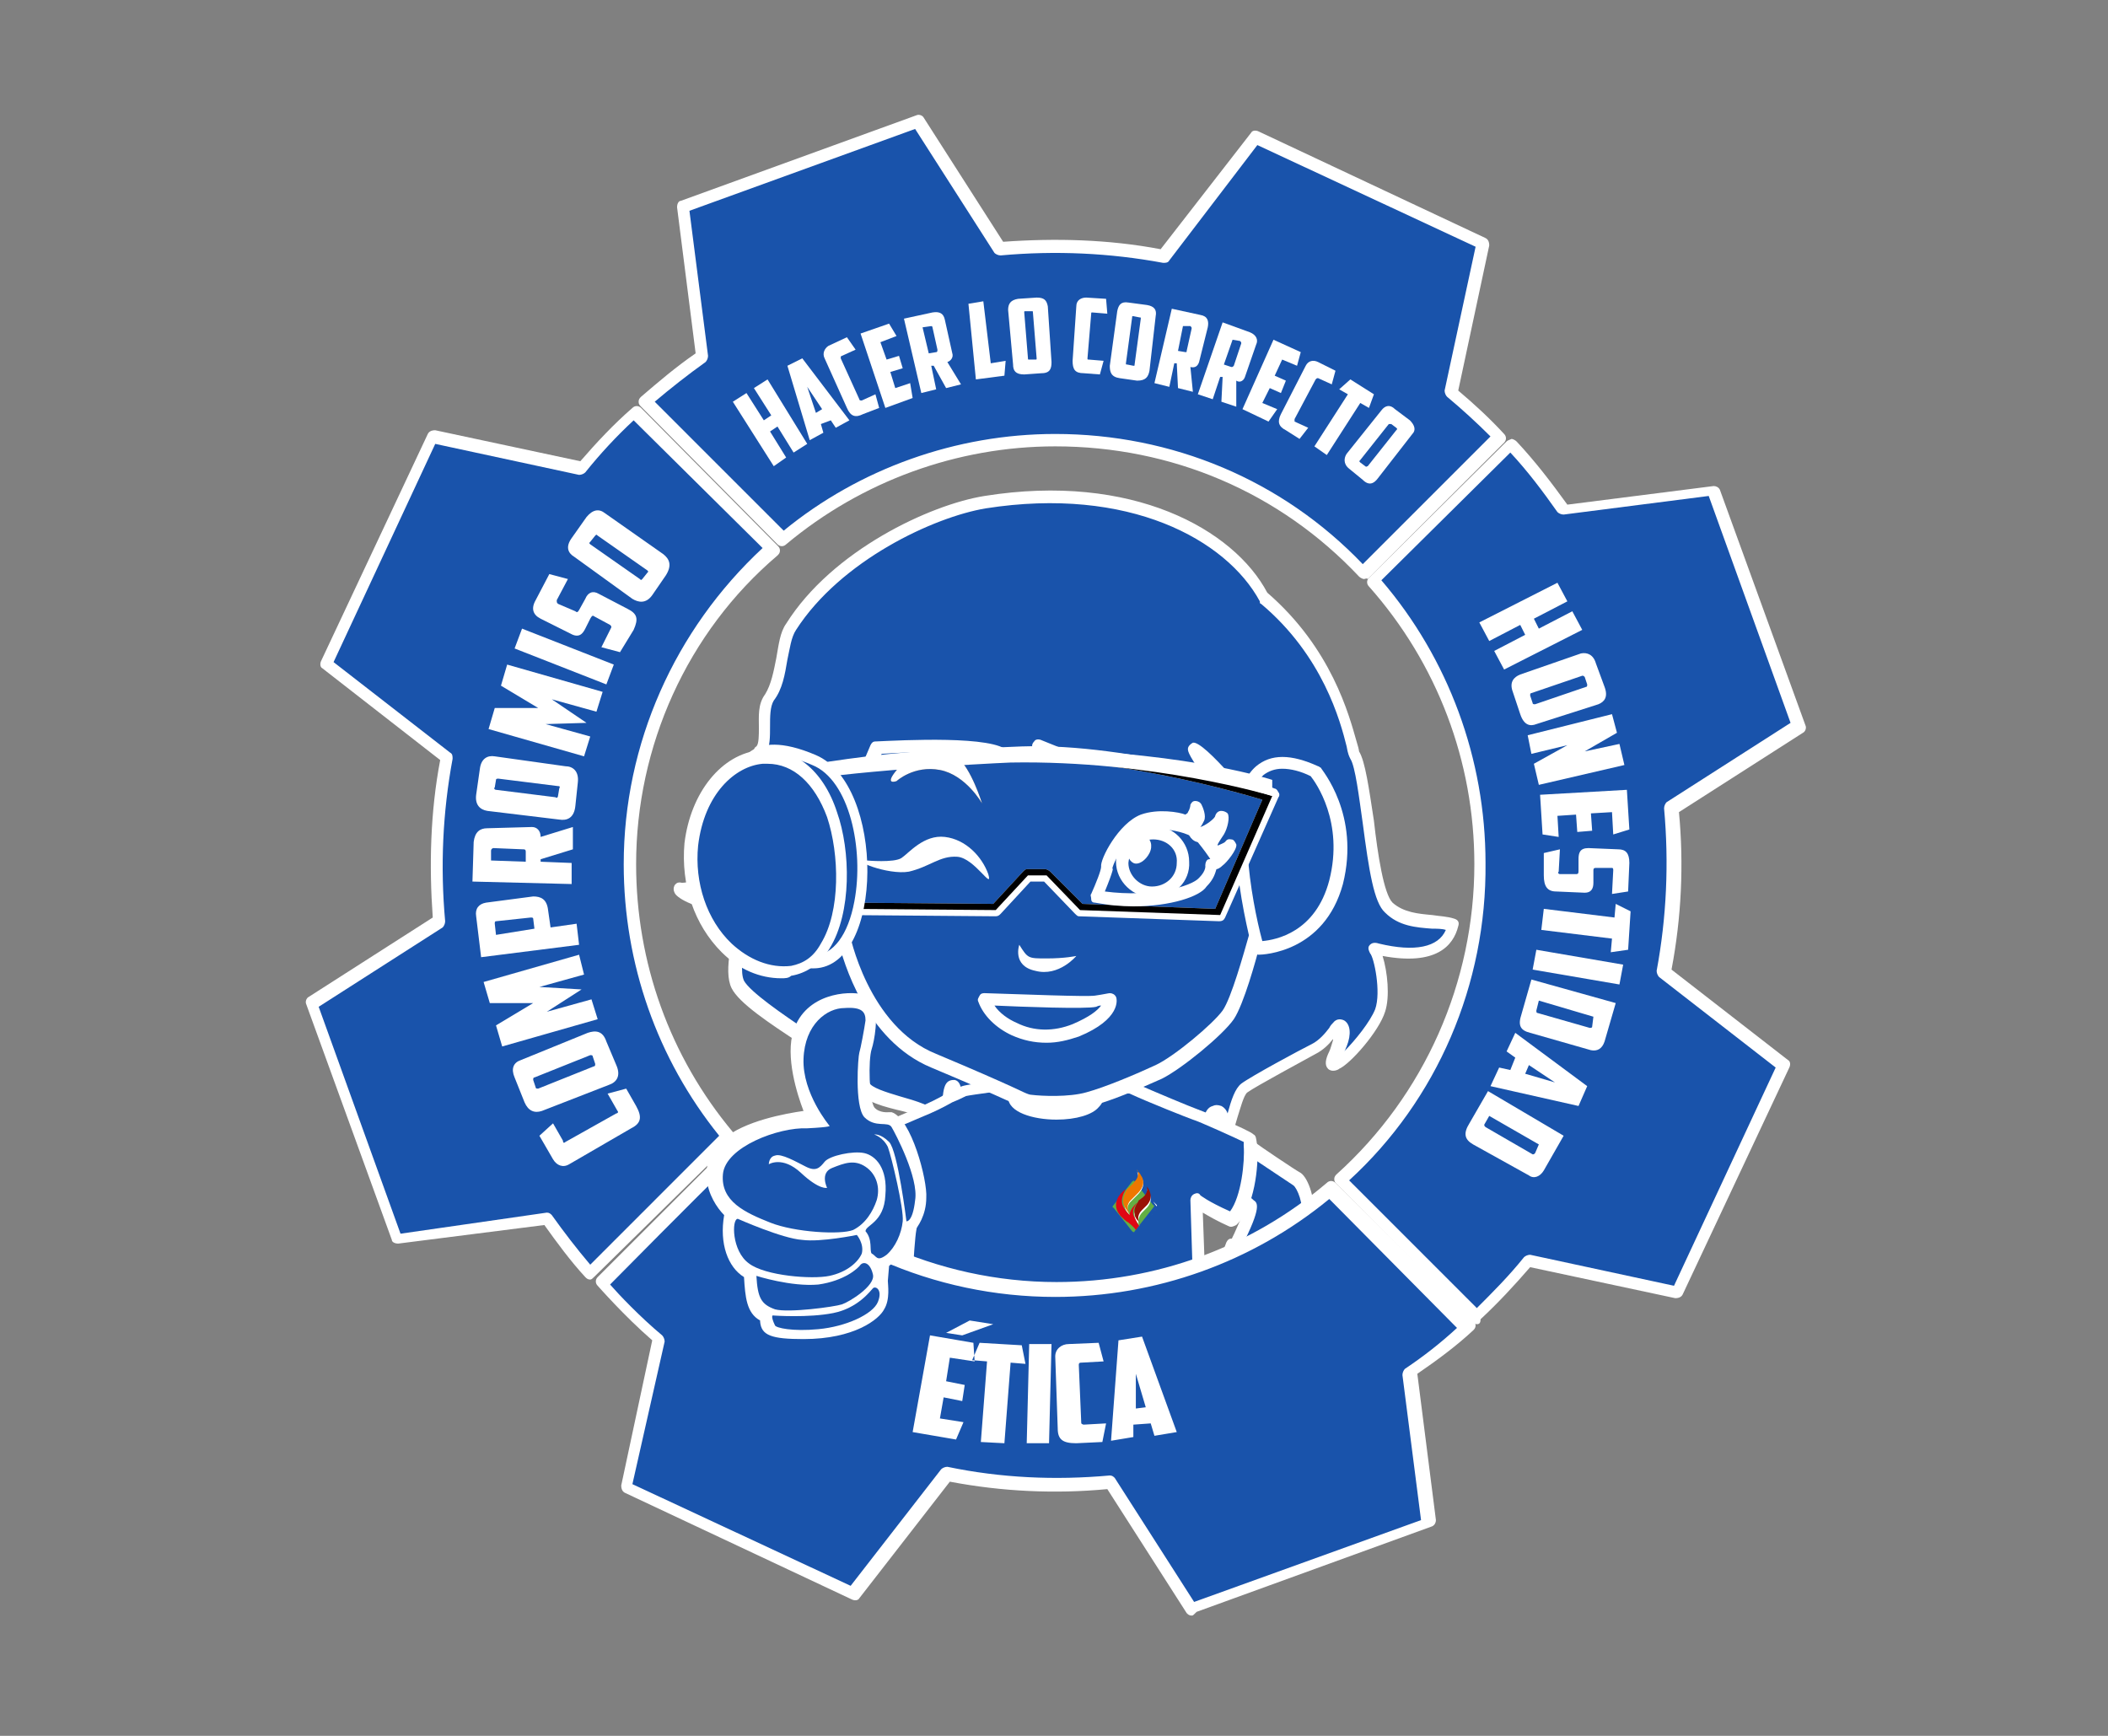 <?xml version="1.0" encoding="utf-8"?>
<!-- Generator: Adobe Illustrator 25.4.1, SVG Export Plug-In . SVG Version: 6.00 Build 0)  -->
<svg version="1.1" id="Capa_1" xmlns="http://www.w3.org/2000/svg" xmlns:xlink="http://www.w3.org/1999/xlink" x="0px" y="0px"
	 viewBox="0 0 170 140" style="enable-background:new 0 0 170 140;" xml:space="preserve">
<rect x="0" y="0" width="170" height="140" fill="#808080" stroke="none"/>
<style type="text/css">
	.st0{fill-rule:evenodd;clip-rule:evenodd;fill:#1953AB;}
	.st1{fill:#FFFFFF;}
	
		.st2{clip-path:url(#SVGID_00000065056701446920240720000015973854019408531382_);fill-rule:evenodd;clip-rule:evenodd;fill:#EBC3A1;}
	.st3{clip-path:url(#SVGID_00000129201506571821080730000014946393931857158794_);}
	.st4{fill:#1953AB;}
	.st5{clip-path:url(#SVGID_00000040570219080846406330000009442545335833881485_);}
	.st6{clip-path:url(#SVGID_00000181773538893666651060000008702638756562016937_);}
	.st7{clip-path:url(#SVGID_00000066491755818177833580000005093905275426549897_);}
	.st8{clip-path:url(#SVGID_00000030444537632767866630000016875768512758023559_);}
	.st9{clip-path:url(#SVGID_00000092423682069440892410000009891262414766378639_);}
	.st10{clip-path:url(#SVGID_00000179605371006323943190000007919543787736725181_);}
	.st11{clip-path:url(#SVGID_00000178912899821380364400000004073262863083679662_);}
	.st12{fill-rule:evenodd;clip-rule:evenodd;fill:#FFFFFF;}
	.st13{fill-rule:evenodd;clip-rule:evenodd;fill:#2C1F21;}
	.st14{clip-path:url(#SVGID_00000036950962031780411260000009806539405174787202_);}
	.st15{clip-path:url(#SVGID_00000157277966563373371170000014802772454100036003_);}
	.st16{clip-path:url(#SVGID_00000009548600194529960540000014460004346912970135_);}
	.st17{clip-path:url(#SVGID_00000157993803910129460230000008300754102136377270_);}
	.st18{fill:#63AF44;}
	.st19{clip-path:url(#SVGID_00000157306221097970812950000016196357701109850016_);}
	.st20{fill:url(#Rectángulo_1834_00000172399072466239291370000006250873555654034060_);}
	.st21{clip-path:url(#SVGID_00000059303264009107839870000005071244684782944409_);}
	.st22{fill:url(#Rectángulo_1835_00000101796062555645970030000005197288289572923554_);}
	.st23{fill:#E10614;}
	.st24{fill-rule:evenodd;clip-rule:evenodd;}
	
		.st25{clip-path:url(#SVGID_00000116202780870782962440000008979427551469789858_);fill-rule:evenodd;clip-rule:evenodd;fill:#1953AB;}
	
		.st26{clip-path:url(#SVGID_00000109711898675315087180000012431274509808598449_);fill-rule:evenodd;clip-rule:evenodd;fill:#1953AB;}
	
		.st27{clip-path:url(#SVGID_00000115479321723477656340000014472654483053191613_);fill-rule:evenodd;clip-rule:evenodd;fill:#1953AB;}
	
		.st28{clip-path:url(#SVGID_00000106856677687616435590000012477750678811055282_);fill-rule:evenodd;clip-rule:evenodd;fill:#1953AB;}
</style>
<g>
	<g>
		<path class="st0" d="M61.4,60.6c0,0,0.1,7.7-2,9.2s-3.7,2-4.3,1.9c-0.6-0.1,1.2,1.3,3.4,1.2c2.2-0.1,2.9-2.1,2.9-2.1
			s-2.7,6.7-1.7,8.7c1,2,9.8,6.5,10.1,8s5.1,1.4,6.2,3.1c1.1,1.7,0.6-2.2,1-2.8c0.5-0.7,0.2,1.8,1.3,3.3c0.8-0.2,0.8-3,0.8-3
			s1.4,3.3,2.5,3.8c1.1,0.6,10.7-0.6,10.7-0.6l2-2.1c0,0,0.8,2.2,1,2.2c0.3,0,0.8-1.5,1.1-1.5c0.3,0,0.3,1.4,0.6,1.5
			s0.3-1.6,0.9-1.9c0.6-0.3,0.6,1.6,0.9,1.6c0.3,0,0.6-2.9,1.4-3.4s4.7-2.7,5.6-3.1c1-0.5,1.5-1.5,1.8-1.9c0.3-0.4,0.7,0.2,0.3,1.4
			c-0.4,1.2-1,2.1-0.2,1.7c0.8-0.4,3-2.8,3.5-4.3s-0.1-4.5-0.5-5c-0.1-0.1,5.5,1.8,6.4-1.9c-1.6-0.5-3.8,0-5.2-1.4
			c-1.5-1.4-1.7-10.7-2.7-12.3c-0.4-0.6-1.1-7.3-7.4-12.7c-2.7-5.2-10.9-9.4-22.3-7.6c-4.3,0.7-11.9,4.2-15.6,10.1
			c-0.9,1.4-0.6,4.2-1.7,5.8C61.2,57.6,62.1,59.9,61.4,60.6z"/>
		<path class="st1" d="M83,92.6c-0.8,0-1.5-0.1-1.8-0.2c-0.7-0.3-1.4-1.4-1.9-2.4c-0.2,0.8-0.4,1.5-1,1.6c-0.2,0-0.4,0-0.5-0.2
			c-0.3-0.4-0.5-0.9-0.7-1.4c-0.1,0.8-0.2,1.4-0.7,1.5c-0.5,0.1-0.9-0.4-1-0.6c-0.4-0.7-1.8-1.1-3.1-1.4c-1.6-0.4-2.9-0.8-3.2-1.9
			c-0.1-0.6-2.7-2.3-4.5-3.4c-2.6-1.7-5-3.3-5.6-4.5c-0.7-1.4,0.1-4.4,0.8-6.7c-0.4,0.2-0.9,0.3-1.5,0.4c-1.9,0-3.7-0.9-3.9-1.4
			c-0.1-0.2-0.1-0.4,0-0.6c0.1-0.1,0.2-0.3,0.6-0.2c0.5,0,1.8-0.3,4-1.8c1.6-1.1,1.9-6.8,1.8-8.8c0-0.1,0-0.3,0.2-0.4
			c0.2-0.2,0.2-0.9,0.2-1.5c0-0.9-0.1-1.9,0.5-2.7c0.5-0.8,0.7-1.9,0.9-2.9c0.2-1.1,0.3-2.1,0.8-2.8c3.7-5.9,11.6-9.6,16-10.3
			c11.9-1.9,20.1,2.7,22.8,7.8c5.2,4.5,6.6,9.9,7.2,12c0.1,0.3,0.2,0.7,0.2,0.8c0.5,0.8,0.8,3,1.2,5.6c0.3,2.7,0.8,5.9,1.5,6.6
			c0.9,0.8,2.1,0.9,3.2,1c0.6,0.1,1.2,0.1,1.8,0.3c0.3,0.1,0.4,0.3,0.3,0.6c-0.4,1.6-1.8,3.2-6.1,2.4c0.4,1.3,0.6,3.3,0.2,4.5
			c-0.5,1.6-2.8,4.2-3.7,4.6c-0.1,0.1-0.6,0.3-0.9,0c-0.3-0.3-0.2-0.8,0.1-1.4c0.1-0.2,0.2-0.6,0.3-0.9c0-0.1,0-0.1,0-0.1
			c-0.3,0.4-0.8,0.9-1.4,1.2c-0.9,0.5-4.8,2.6-5.5,3.1c-0.3,0.2-0.6,1.4-0.8,2c-0.3,1-0.4,1.6-0.9,1.5c-0.5,0-0.6-0.5-0.7-1
			c0-0.1-0.1-0.2-0.1-0.3c-0.1,0.2-0.2,0.5-0.2,0.6c-0.1,0.5-0.2,0.8-0.5,1c-0.1,0.1-0.3,0.1-0.5,0c-0.4-0.1-0.5-0.5-0.6-1
			c0,0,0,0,0,0c-0.3,0.6-0.5,1-1,1c-0.3,0-0.6,0-1.2-1.8l-1.5,1.5c-0.1,0.1-0.2,0.1-0.3,0.2C90.4,92.1,85.7,92.6,83,92.6z M79,87.7
			c0.2,0,0.4,0.1,0.5,0.3c0.5,1.3,1.6,3.2,2.2,3.6c0.6,0.3,5.7-0.1,10.2-0.6l1.9-2c0.1-0.1,0.3-0.2,0.5-0.1s0.3,0.2,0.4,0.3
			c0.2,0.5,0.4,1.1,0.6,1.5c0,0,0-0.1,0.1-0.1c0.3-0.6,0.6-1,1-1.1c0.4,0,0.6,0.2,0.7,0.6c0.1-0.4,0.3-0.8,0.7-0.9
			c0.2-0.1,0.4-0.1,0.7,0c0.2,0.1,0.4,0.3,0.5,0.6c0.3-1.1,0.6-2,1.1-2.4c0.8-0.6,4.7-2.7,5.7-3.2c0.6-0.3,1.1-0.9,1.4-1.3
			c0.1-0.2,0.2-0.3,0.3-0.4c0.3-0.4,0.7-0.3,0.9-0.2c0.5,0.3,0.6,1.1,0.2,2.1c-0.1,0.2-0.1,0.3-0.2,0.4c0.9-0.9,2.1-2.4,2.5-3.4
			c0.5-1.4-0.1-4.2-0.4-4.5c-0.1-0.2-0.2-0.4-0.1-0.6c0.2-0.3,0.5-0.3,0.8-0.2c2.9,0.7,4.8,0.3,5.4-1.1c-0.3-0.1-0.7-0.1-1.1-0.1
			c-1.3-0.1-2.7-0.2-3.8-1.3c-0.9-0.8-1.3-3.4-1.8-7.2c-0.3-2.1-0.6-4.6-1-5.2c-0.1-0.2-0.2-0.4-0.3-1c-0.5-2-1.9-7.3-6.9-11.5
			c-0.1,0-0.1-0.1-0.1-0.2C98.9,43.5,91,39.2,79.5,41c-4.2,0.7-11.7,4.2-15.3,9.8c-0.4,0.6-0.5,1.5-0.7,2.4
			c-0.2,1.2-0.4,2.4-1.1,3.3c-0.3,0.5-0.3,1.3-0.3,2.1c0,0.8,0,1.6-0.3,2.1c0,1.4-0.1,7.9-2.2,9.4c-1.4,1-2.6,1.6-3.4,1.8
			c0.6,0.2,1.3,0.4,2.2,0.4c1.5,0,2.1-1.2,2.3-1.6c0-0.1,0.1-0.2,0.1-0.2c0.1-0.2,0.4-0.4,0.6-0.3c0.2,0.1,0.4,0.4,0.3,0.6
			c0,0,0,0.1-0.1,0.2c-1,2.5-2.2,6.8-1.6,8.1c0.5,0.9,3.1,2.7,5.2,4.1c3,2,4.7,3.2,4.9,4.1c0.1,0.4,1.4,0.8,2.4,1.1
			c1.4,0.4,2.8,0.8,3.5,1.6c0-0.2,0-0.5,0-0.7c0-1,0.1-1.6,0.3-1.9c0.2-0.3,0.5-0.3,0.7-0.3c0.4,0.1,0.5,0.5,0.6,1.2
			c0.1,0.5,0.2,1.2,0.5,1.8c0.1-0.5,0.2-1.3,0.2-2.1C78.5,88,78.7,87.8,79,87.7C78.9,87.7,78.9,87.7,79,87.7z"/>
	</g>
	<g>
		<g>
			<g>
				<path class="st0" d="M101.1,92.7c0,0,3.2,2.1,3.6,2.4s1.1,2,0.7,3.1c-0.4,1.1-1.8,2.9-2.2,3.4s-0.8,1.1-0.8,1.1
					s-1.6-0.6-2.1-1.2s-0.7-0.9-0.7-0.9s1.6-3.2,1.3-3.6c-0.3-0.3-1-0.5-1-0.5S99.2,91.4,101.1,92.7"/>
				<path class="st1" d="M102.4,103.2c-0.1,0-0.1,0-0.2,0c-0.3-0.1-1.8-0.7-2.3-1.3c-0.5-0.6-0.8-1-0.8-1c-0.1-0.2-0.1-0.3,0-0.5
					c0.6-1.2,1.2-2.6,1.3-3.1c-0.2-0.1-0.5-0.2-0.6-0.2c-0.2,0-0.4-0.2-0.4-0.4c-0.2-1.2-0.4-3.9,0.6-4.6c0.3-0.2,0.7-0.3,1.3,0.1
					l0,0c0.1,0.1,3.2,2.2,3.6,2.4c0.6,0.4,1.3,2.3,0.9,3.6c-0.3,1-1.5,2.4-2.1,3.2l-0.2,0.3c-0.4,0.5-0.8,1.1-0.8,1.1
					C102.7,103.1,102.5,103.2,102.4,103.2z M100.1,100.6c0.1,0.2,0.3,0.4,0.5,0.6c0.2,0.2,0.9,0.6,1.6,0.9c0.2-0.2,0.3-0.5,0.6-0.8
					l0.2-0.3c0.5-0.7,1.6-2.1,1.9-2.9c0.3-0.9-0.3-2.3-0.6-2.5c-0.3-0.2-2.7-1.8-3.6-2.4l0,0c-0.2-0.1-0.3-0.1-0.3-0.1
					c-0.3,0.2-0.4,1.7-0.2,3.2c0.3,0.1,0.6,0.2,0.9,0.5C101.4,97,101.8,97.3,100.1,100.6z"/>
			</g>
			<g>
				<path class="st0" d="M102.6,102.8c0,0-1.7-0.6-2.3-1.2s-0.9-1.1-0.9-1.1l-0.6,1.7c0,0-2,1.4-2.3,2s-0.9,2.8-0.6,3.7
					c0.4,0.9,1.1,1.8,1.3,1.8c0.3,0.1,0.7-0.1,0.9,0.2c0.1,0.2,0.3,0.9,1.2,0.9c0.9,0,1.3,0.1,2.3-0.9c0.9-0.9,1.1-1.4,0.9-1.7
					c-0.2-0.3-0.8-0.5-1-0.3c-0.3,0.2-0.8,1.6-1,1.6c-0.1,0-0.1-0.8,0.1-1.2c0.2-0.4,0.8-1.2,0.9-2.1s-0.4-1.6-0.4-1.7
					c-0.1-0.1-0.1-0.2-0.1-0.2S102.7,102.9,102.6,102.8"/>
				<path class="st1" d="M99.6,111.2c-0.1,0-0.1,0-0.2,0h-0.1c-1,0-1.4-0.7-1.6-1.1l0,0c-0.2,0-0.4,0-0.6,0
					c-0.7-0.1-1.5-1.7-1.7-2.1c-0.5-1.1,0.2-3.5,0.6-4.2c0.4-0.5,1.8-1.6,2.3-2l0.6-1.6c0.1-0.2,0.2-0.3,0.4-0.3s0.4,0.1,0.5,0.3
					c0,0,0.2,0.4,0.8,0.9c0.4,0.4,1.6,0.9,2.1,1.1c0.1,0,0.1,0.1,0.2,0.1c0.1,0.1,0.2,0.3,0.1,0.4c0,0.2,0,0.4-1.5,1.6
					c0.4,0.8,0.4,1.4,0.4,1.8c0,0.4-0.2,0.7-0.3,1c0.1,0,0.1,0,0.2,0c0.4,0.1,0.8,0.3,1,0.6c0.5,0.7-0.2,1.6-1,2.3
					C101,111.2,100.4,111.2,99.6,111.2z M97.5,109.2C97.5,109.2,97.5,109.2,97.5,109.2c0.3,0,0.8,0,1,0.4c0,0.1,0.1,0.1,0.1,0.2
					c0.2,0.3,0.3,0.5,0.7,0.5h0.1c0.6,0,0.9,0,1.3-0.3c0,0-0.1,0-0.1,0c-0.2,0-0.4-0.1-0.5-0.2c-0.3-0.4-0.2-1.3,0.1-1.7
					c0.1-0.1,0.1-0.2,0.2-0.3c0.2-0.4,0.6-1,0.7-1.5c0-0.3,0-0.8-0.3-1.4l-0.1-0.3c-0.1-0.2-0.1-0.5,0.1-0.6
					c0.4-0.3,0.8-0.7,1.1-0.9c-0.6-0.2-1.4-0.6-1.8-1.1c-0.1-0.1-0.2-0.3-0.4-0.4l-0.3,0.8c0,0.1-0.1,0.2-0.2,0.2
					c-0.8,0.6-2,1.5-2.2,1.8c-0.3,0.4-0.8,2.5-0.5,3.2c0.3,0.8,0.9,1.4,1,1.5C97.4,109.2,97.4,109.2,97.5,109.2z M101.8,108.3
					C101.8,108.3,101.8,108.3,101.8,108.3c0,0.1-0.3,0.5-0.4,0.8c-0.2,0.3-0.3,0.6-0.4,0.7c0.1-0.1,0.2-0.2,0.3-0.2
					c0.8-0.8,0.9-1.1,0.9-1.1C102,108.4,101.9,108.3,101.8,108.3z"/>
			</g>
		</g>
		<g>
			<g>
				<path class="st0" d="M69.3,93.3c0,0-3.2,2.1-3.6,2.4c-0.4,0.3-1.1,2-0.7,3.1c0.4,1.1,1.8,2.9,2.2,3.4s0.8,1,0.8,1
					s1.6-0.6,2.1-1.2s0.7-0.9,0.7-0.9s-1.7-3.1-1.4-3.4s1-0.5,1-0.5S71.2,92.1,69.3,93.3"/>
				<path class="st1" d="M68.1,103.8c-0.1,0-0.3-0.1-0.4-0.2c0,0-0.5-0.5-0.9-1.1l-0.2-0.3c-0.6-0.8-1.7-2.2-2.1-3.2
					c-0.4-1.3,0.3-3.2,0.9-3.6c0.4-0.3,3.5-2.3,3.6-2.4c0.6-0.4,1.1-0.3,1.3-0.1c1,0.7,0.8,3.4,0.6,4.6c0,0.2-0.2,0.4-0.4,0.4
					c-0.2,0-0.4,0.1-0.6,0.2c0.1,0.5,0.8,1.8,1.4,2.9c0.1,0.2,0.1,0.3,0,0.5c0,0-0.3,0.4-0.8,1c-0.5,0.6-2,1.2-2.3,1.3
					C68.2,103.7,68.1,103.8,68.1,103.8z M69.8,93.6c0,0-0.1,0-0.2,0.1l0,0c-0.9,0.6-3.3,2.2-3.6,2.4c-0.2,0.2-0.8,1.6-0.6,2.5
					c0.3,0.8,1.4,2.3,1.9,3l0.2,0.3c0.2,0.3,0.4,0.5,0.6,0.7c0.6-0.3,1.4-0.6,1.6-0.9c0.2-0.2,0.4-0.5,0.5-0.6
					c-1.7-3.1-1.4-3.5-1.2-3.7c0.2-0.3,0.6-0.4,0.9-0.5C70.2,95.4,70.1,93.8,69.8,93.6z M69.3,93.3L69.3,93.3L69.3,93.3z"/>
			</g>
			<g>
				<path class="st0" d="M67.8,103.4c0,0,1.7-0.6,2.3-1.2s0.9-1.1,0.9-1.1l0.6,1.7c0,0,2,1.4,2.3,2s0.9,2.8,0.6,3.7
					c-0.4,0.9-1.1,1.8-1.3,1.8c-0.3,0.1-0.7-0.1-0.9,0.2c-0.1,0.2-0.3,0.9-1.2,0.9c-0.9,0-1.3,0.1-2.3-0.9s-1.1-1.4-0.9-1.7
					c0.2-0.3,0.8-0.5,1-0.3c0.3,0.2,0.8,1.6,1,1.6c0.1,0,0.1-0.8-0.1-1.2c-0.2-0.4-0.8-1.2-0.9-2.1s0.4-1.6,0.4-1.7
					c0.1-0.1,0.1-0.2,0.1-0.2S67.7,103.6,67.8,103.4"/>
				<path class="st1" d="M70.8,111.9c-0.8,0-1.4-0.1-2.3-1c-0.8-0.8-1.5-1.6-1-2.3c0.2-0.3,0.6-0.5,1-0.6c0.1,0,0.2,0,0.2,0
					c-0.1-0.3-0.2-0.7-0.3-1c0-0.4,0-1.1,0.4-1.8c-1.4-1.2-1.5-1.4-1.5-1.6c0-0.1,0.1-0.3,0.1-0.4c0.1-0.1,0.1-0.1,0.2-0.1
					c0.4-0.2,1.6-0.6,2.1-1.1c0.5-0.5,0.8-0.9,0.8-0.9c0.1-0.2,0.3-0.3,0.5-0.2c0.2,0,0.4,0.1,0.4,0.3l0.6,1.6c0.5,0.4,2,1.5,2.3,2
					c0.5,0.7,1.1,3.1,0.6,4.2c-0.2,0.4-1,2-1.7,2.1c-0.2,0-0.4,0-0.6,0c-0.2,0.4-0.6,1-1.6,1.1h-0.1
					C70.9,111.9,70.8,111.9,70.8,111.9z M69.6,110.6c0.4,0.3,0.8,0.3,1.3,0.3h0.1c0.4,0,0.5-0.2,0.7-0.5c0-0.1,0.1-0.2,0.1-0.2
					c0.2-0.4,0.7-0.3,1-0.3c0.1,0,0.2,0,0.2,0c0.1-0.1,0.6-0.8,1-1.5c0.3-0.7-0.2-2.8-0.5-3.2c-0.2-0.3-1.4-1.3-2.2-1.8
					c-0.1-0.1-0.1-0.1-0.2-0.2l-0.3-0.8c-0.1,0.1-0.2,0.2-0.4,0.4c-0.4,0.4-1.2,0.8-1.8,1.1c0.3,0.3,0.7,0.6,1.1,0.9
					c0.2,0.2,0.2,0.4,0.1,0.6l-0.1,0.2c-0.4,0.7-0.4,1.1-0.4,1.4c0.1,0.6,0.4,1.1,0.7,1.5c0.1,0.1,0.2,0.2,0.2,0.3
					c0.2,0.4,0.3,1.3,0.1,1.7c-0.1,0.2-0.3,0.2-0.5,0.2C69.7,110.6,69.7,110.6,69.6,110.6z M68.3,109.1c0,0,0.1,0.3,0.9,1.1
					c0.1,0.1,0.2,0.2,0.3,0.2c-0.1-0.1-0.2-0.4-0.4-0.7c-0.1-0.2-0.4-0.7-0.4-0.8C68.5,108.9,68.3,109,68.3,109.1L68.3,109.1z"/>
			</g>
		</g>
		<g>
			<path class="st0" d="M91.2,87.7c0,0,4.8,2,5.1,2.1c0.3,0.1,4.1,1.7,4.4,1.9c0.1,0.1,0.1,0.3,0.1,0.6c0.1,1.4-0.2,4.7-1.5,5.9
				c-2.2-1-2.8-1.5-2.8-1.5s0.4,11.1,0.4,13.3l-24-1c-0.1-1.7,0.3-8.9,0.4-9.8s0.3-2.6,0.3-2.6s-2.4,1.8-2.6,1.8
				c-0.2-0.1-1.3-2.5-1.5-3.5s0-3.1,0-3.1s2.7-1.2,4.5-2c1.8-0.7,3.1-1.6,3.7-1.8c0.6-0.2,5.7-0.8,5.7-0.8L91.2,87.7z"/>
			<path class="st1" d="M96.9,110.5C96.9,110.5,96.9,110.5,96.9,110.5l-24-1c-0.3,0-0.5-0.2-0.5-0.5c-0.1-1.8,0.3-8.9,0.4-9.9
				c0.1-0.4,0.1-1,0.2-1.4c-1.7,1.3-1.9,1.2-2.1,1.2c-0.6-0.2-1.7-3.3-1.8-3.9c-0.2-1,0-3.1,0-3.2c0-0.2,0.1-0.3,0.3-0.4
				c0,0,2.8-1.3,4.5-2c0.9-0.4,1.8-0.8,2.4-1.2c0.6-0.3,1-0.5,1.3-0.6c0.6-0.2,5.3-0.8,5.8-0.9c0,0,0.1,0,0.1,0l7.7,0.6
				c0.1,0,0.1,0,0.2,0c1.8,0.8,4.7,2,5,2.1c0.3,0.1,4.3,1.7,4.7,2.1c0.2,0.1,0.2,0.3,0.3,1c0.1,1.5-0.2,4.9-1.7,6.3
				c-0.2,0.1-0.4,0.2-0.6,0.1c-0.9-0.4-1.6-0.8-2.1-1.1c0.1,2.7,0.4,10.6,0.4,12.4c0,0.1-0.1,0.3-0.2,0.4
				C97.2,110.5,97,110.5,96.9,110.5z M73.4,108.6l23,1c-0.1-3-0.4-12.7-0.4-12.8c0-0.2,0.1-0.4,0.3-0.5c0.2-0.1,0.4-0.1,0.5,0.1
				c0,0,0.6,0.5,2.4,1.3c0.9-1.2,1.2-4,1.1-5.3c0-0.2,0-0.3,0-0.3c-0.6-0.3-3.7-1.7-4.1-1.8c-0.3-0.1-3.6-1.4-5.1-2.1l-7.6-0.6
				c-2.1,0.3-5.2,0.7-5.6,0.8c-0.2,0.1-0.6,0.3-1.1,0.5c-0.7,0.4-1.5,0.8-2.5,1.2c-1.4,0.6-3.5,1.5-4.2,1.8c0,0.6-0.1,2,0,2.7
				c0.1,0.7,0.8,2.3,1.2,3c0.5-0.3,1.4-0.9,2.1-1.5c0.2-0.1,0.4-0.1,0.5,0c0.2,0.1,0.3,0.3,0.3,0.5c0,0.1-0.1,1.6-0.3,2.6
				C73.7,100.2,73.4,106.3,73.4,108.6z"/>
		</g>
		<g>
			<g>
				<defs>
					<path id="SVGID_1_" d="M91.2,87.7c0,0,4.8,2,5.1,2.1c0.3,0.1,4.1,1.7,4.4,1.9c0.1,0.1,0.1,0.3,0.1,0.6c0.1,1.4-0.2,4.7-1.5,5.9
						c-2.2-1-2.8-1.5-2.8-1.5s0.4,11.1,0.4,13.3l-24-1c-0.1-1.7,0.3-8.9,0.4-9.8s0.3-2.6,0.3-2.6s-2.4,1.8-2.6,1.8
						c-0.2-0.1-1.3-2.5-1.5-3.5s0-3.1,0-3.1s2.7-1.2,4.5-2c1.8-0.7,3.1-1.6,3.7-1.8c0.6-0.2,5.7-0.8,5.7-0.8L91.2,87.7z"/>
				</defs>
				<clipPath id="SVGID_00000121965752768622545030000016251701608714239927_">
					<use xlink:href="#SVGID_1_"  style="overflow:visible;"/>
				</clipPath>
				
					<path style="clip-path:url(#SVGID_00000121965752768622545030000016251701608714239927_);fill-rule:evenodd;clip-rule:evenodd;fill:#EBC3A1;" d="
					M85.2,87.2c-1.8,0-3.3,0.6-3.3,1.3s1.5,1.3,3.3,1.3c1.8,0,3.3-0.6,3.3-1.3S87.1,87.2,85.2,87.2z"/>
			</g>
			<g>
				<defs>
					<path id="SVGID_00000132804719900763301780000001188138662876142509_" d="M91.2,87.7c0,0,4.8,2,5.1,2.1
						c0.3,0.1,4.1,1.7,4.4,1.9c0.1,0.1,0.1,0.3,0.1,0.6c0.1,1.4-0.2,4.7-1.5,5.9c-2.2-1-2.8-1.5-2.8-1.5s0.4,11.1,0.4,13.3l-24-1
						c-0.1-1.7,0.3-8.9,0.4-9.8s0.3-2.6,0.3-2.6s-2.4,1.8-2.6,1.8c-0.2-0.1-1.3-2.5-1.5-3.5s0-3.1,0-3.1s2.7-1.2,4.5-2
						c1.8-0.7,3.1-1.6,3.7-1.8c0.6-0.2,5.7-0.8,5.7-0.8L91.2,87.7z"/>
				</defs>
				<clipPath id="SVGID_00000086689216592619043630000014090874579757785733_">
					<use xlink:href="#SVGID_00000132804719900763301780000001188138662876142509_"  style="overflow:visible;"/>
				</clipPath>
				<g style="clip-path:url(#SVGID_00000086689216592619043630000014090874579757785733_);">
					<path class="st4" d="M85.2,87.2c-1.8,0-3.3,0.6-3.3,1.3s1.5,1.3,3.3,1.3c1.8,0,3.3-0.6,3.3-1.3S87.1,87.2,85.2,87.2z"/>
					<path class="st1" d="M85.2,90.3L85.2,90.3c-1.9,0-3.9-0.6-3.9-1.8s2-1.8,3.8-1.8c1,0,1.9,0.1,2.6,0.4c1.1,0.4,1.3,1,1.3,1.4
						c0,0.2-0.1,0.5-0.4,0.8C88.1,89.9,86.8,90.3,85.2,90.3z M85.2,87.7c-1.9,0-2.8,0.6-2.8,0.8c0,0.2,1.1,0.8,2.8,0.8h0
						c1.8,0,2.8-0.6,2.8-0.8C88,88.3,87.1,87.8,85.2,87.7C85.2,87.7,85.2,87.7,85.2,87.7z"/>
				</g>
			</g>
		</g>
		<g>
			<path class="st0" d="M70.8,60.3c0,0-2.3,5.7-2.9,5.9S64,66,63.4,69.9c-0.6,3.9,2.2,5,2.6,5.2c0.4,0.2,2,0.3,2,0.3
				s1.5,7.8,7.3,10.2c5.8,2.4,7,3.2,7.8,3.3s3.2,0.2,4.7-0.2s4.2-1.5,5.7-2.2s4.7-3.3,5.6-4.6c0.9-1.3,2.1-6.2,2.1-6.2s4.3-0.7,5-3
				c0.8-2.3-0.8-6-4.2-6.2c-1.1-1.7-5.6-6.6-5.6-6.2c0,0.4,2.9,4.3,2.9,4.3s-3.2-1.9-7.7-1.6c-0.7,0-1.5,1.7-2,1.8
				c-0.3,0,1.2-1.7,0.7-1.9c-2.1-1.1-6.5-2.7-6.5-2.7s1.1,2.1,1.5,2.4S82,62.1,81,60.9C80,59.7,70.8,60.3,70.8,60.3"/>
			<path class="st1" d="M84.9,89.6c-0.8,0-1.4-0.1-1.8-0.1c-0.4-0.1-0.9-0.3-2-0.8c-1.1-0.5-2.9-1.3-6-2.6
				c-5.3-2.2-7.1-8.6-7.5-10.2c-0.6-0.1-1.5-0.1-1.8-0.3c-1.8-0.7-3.5-2.5-3-5.7c0.6-3.6,3.3-3.9,4.4-4.1c0.2,0,0.3,0,0.4-0.1
				c0.3-0.3,1.6-3.2,2.6-5.6c0.1-0.2,0.2-0.3,0.4-0.3c2.2-0.1,9.6-0.5,10.7,0.8c0.5,0.6,1.9,1.1,2.9,1.3c-0.3-0.6-0.7-1.2-0.9-1.5
				c-0.1-0.2-0.1-0.4,0.1-0.6c0.1-0.2,0.4-0.2,0.6-0.1c0.2,0.1,4.4,1.7,6.6,2.8c0.2,0.1,0.3,0.2,0.3,0.4c0,0,0,0,0,0
				c0.2-0.2,0.5-0.3,0.7-0.3c2.6-0.1,4.7,0.4,6.1,0.9c-1.9-2.6-1.9-2.9-1.9-3.1c0-0.2,0.2-0.4,0.4-0.5c0.9-0.2,5.1,5,6,6.2
				c1.5,0.2,2.8,0.9,3.7,2.2c0.9,1.4,1.2,3.2,0.8,4.6c-0.7,2.2-4,3.1-5.1,3.3c-0.3,1.2-1.3,4.8-2.1,6c-0.9,1.3-4.2,4-5.8,4.8
				c-1.8,0.8-4.3,1.9-5.8,2.2C87.1,89.5,85.9,89.6,84.9,89.6z M71.1,60.8c-2.3,5.6-2.8,5.8-3,5.9c-0.2,0.1-0.4,0.1-0.7,0.1
				c-1.2,0.1-3.1,0.4-3.5,3.2c-0.5,3.3,1.6,4.4,2.3,4.6c0.2,0.1,1.1,0.2,1.9,0.2c0.2,0,0.4,0.2,0.4,0.4c0,0.1,1.5,7.6,7,9.8
				c3.1,1.3,4.9,2.1,6,2.6c0.9,0.4,1.4,0.7,1.7,0.7c0.8,0.1,3,0.2,4.4-0.2c1.5-0.4,4.1-1.5,5.6-2.2c1.5-0.7,4.6-3.3,5.4-4.4
				c0.7-1,1.7-4.6,2.1-6c0.1-0.2,0.2-0.3,0.4-0.4c1.1-0.2,4.1-1,4.6-2.7c0.4-1.1,0.1-2.6-0.7-3.7c-0.7-1.1-1.9-1.7-3.2-1.8
				c-0.2,0-0.3-0.1-0.4-0.2c-0.3-0.5-1-1.4-1.7-2.2c0,0.1,0,0.3-0.1,0.4c-0.2,0.2-0.4,0.2-0.6,0.1c0,0-3.1-1.8-7.4-1.6
				c-0.2,0-0.6,0.5-0.8,0.8c-0.4,0.5-0.8,0.9-1.2,1c-0.2,0-0.4-0.1-0.5-0.2c-0.2-0.3,0-0.6,0.3-1.1c0.1-0.2,0.3-0.5,0.4-0.8
				c-1.4-0.7-3.6-1.6-5-2.1c0.3,0.5,0.6,0.9,0.7,1c0.1,0.1,0.2,0.4,0.2,0.5c0,0.2-0.2,0.4-0.4,0.4c-0.6,0.1-3.9-0.6-4.9-1.8
				C80.1,60.7,75.3,60.5,71.1,60.8z"/>
			<path class="st0" d="M106.1,62.2c0,0,3,3.5,1.7,9c-1.4,5.4-6.3,5.3-6.3,5.3S96.3,57.7,106.1,62.2"/>
			<path class="st1" d="M101.5,77C101.5,77,101.5,77,101.5,77c-0.2,0-0.4-0.2-0.5-0.4c-0.1-0.5-3.2-11.8,0.3-14.8c1.2-1,2.8-1,5,0
				c0.1,0,0.1,0.1,0.2,0.1c0.1,0.2,3.2,3.8,1.8,9.4C106.8,76.8,101.9,77,101.5,77z M103.4,62c-0.6,0-1.1,0.2-1.5,0.5
				c-2.4,2.1-1,10.1-0.1,13.4c1.1-0.1,4.3-0.7,5.4-4.9c1.2-4.7-1.1-7.9-1.5-8.4C104.9,62.2,104.1,62,103.4,62z"/>
			<g>
				<g>
					<path id="SVGID_00000042009234766698813420000006144507597707626663_" class="st0" d="M68,73.3l12.3,0.1l2.6-2.8l1.5,0l2.7,2.8
						l11.3,0.4l4.2-9.6c0,0-11.4-3.7-20.2-3.3s-20,1.8-20,1.8L68,73.3z"/>
				</g>
				<g>
					<path id="SVGID_00000054963178003732476130000018251390570713043597_" class="st1" d="M98.3,74.3
						C98.3,74.3,98.3,74.3,98.3,74.3L87,73.9c-0.1,0-0.2-0.1-0.3-0.2l-2.5-2.6l-1.1,0l-2.4,2.6c-0.1,0.1-0.2,0.2-0.4,0.2L68,73.8
						c-0.2,0-0.3-0.1-0.4-0.3l-5.7-10.7c-0.1-0.2-0.1-0.3,0-0.5c0.1-0.2,0.2-0.2,0.4-0.3c0.1,0,11.4-1.5,20.1-1.8
						c8.8-0.3,20.3,3.3,20.4,3.4c0.1,0,0.2,0.1,0.3,0.3c0.1,0.1,0.1,0.3,0,0.4L98.8,74C98.7,74.2,98.6,74.3,98.3,74.3z M87.3,72.9
						L98,73.3l3.8-8.8c-2.3-0.7-12-3.4-19.5-3.2c-7.4,0.3-16.7,1.4-19.3,1.7l5.3,9.8l11.8,0.1l2.4-2.6c0.1-0.1,0.2-0.2,0.3-0.2
						l1.5,0c0.1,0,0.3,0.1,0.4,0.2L87.3,72.9z"/>
				</g>
				<g>
					<defs>
						<path id="SVGID_00000013899014692001766240000003661033572336892567_" d="M68,73.3l12.3,0.1l2.6-2.8l1.5,0l2.7,2.8l11.3,0.4
							l4.2-9.6c0,0-11.4-3.7-20.2-3.3s-20,1.8-20,1.8L68,73.3z"/>
					</defs>
					<clipPath id="SVGID_00000100354447254545722730000016002664507336200096_">
						<use xlink:href="#SVGID_00000013899014692001766240000003661033572336892567_"  style="overflow:visible;"/>
					</clipPath>
				</g>
				<g>
					<defs>
						<path id="SVGID_00000178910454847889319950000011848499293122490541_" d="M68,73.3l12.3,0.1l2.6-2.8l1.5,0l2.7,2.8l11.3,0.4
							l4.2-9.6c0,0-11.4-3.7-20.2-3.3s-20,1.8-20,1.8L68,73.3z"/>
					</defs>
					<defs>
						<path id="SVGID_00000067923179618183999750000006281191141725226639_" d="M98.3,74.3C98.3,74.3,98.3,74.3,98.3,74.3L87,73.9
							c-0.1,0-0.2-0.1-0.3-0.2l-2.5-2.6l-1.1,0l-2.4,2.6c-0.1,0.1-0.2,0.2-0.4,0.2L68,73.8c-0.2,0-0.3-0.1-0.4-0.3l-5.7-10.7
							c-0.1-0.2-0.1-0.3,0-0.5c0.1-0.2,0.2-0.2,0.4-0.3c0.1,0,11.4-1.5,20.1-1.8c8.8-0.3,20.3,3.3,20.4,3.4c0.1,0,0.2,0.1,0.3,0.3
							c0.1,0.1,0.1,0.3,0,0.4L98.8,74C98.7,74.2,98.6,74.3,98.3,74.3z M87.3,72.9L98,73.3l3.8-8.8c-2.3-0.7-12-3.4-19.5-3.2
							c-7.4,0.3-16.7,1.4-19.3,1.7l5.3,9.8l11.8,0.1l2.4-2.6c0.1-0.1,0.2-0.2,0.3-0.2l1.5,0c0.1,0,0.3,0.1,0.4,0.2L87.3,72.9z"/>
					</defs>
					<clipPath id="SVGID_00000132790465434232508030000011097924948612901248_">
						<use xlink:href="#SVGID_00000178910454847889319950000011848499293122490541_"  style="overflow:visible;"/>
					</clipPath>
					
						<clipPath id="SVGID_00000080888799762801509170000003166437075359093430_" style="clip-path:url(#SVGID_00000132790465434232508030000011097924948612901248_);">
						<use xlink:href="#SVGID_00000067923179618183999750000006281191141725226639_"  style="overflow:visible;"/>
					</clipPath>
				</g>
				<g>
					<defs>
						<path id="SVGID_00000165952393627354398100000005902563470000541620_" d="M68,73.3l12.3,0.1l2.6-2.8l1.5,0l2.7,2.8l11.3,0.4
							l4.2-9.6c0,0-11.4-3.7-20.2-3.3s-20,1.8-20,1.8L68,73.3z"/>
					</defs>
					<defs>
						<path id="SVGID_00000049904533247996574330000017665581200043444893_" d="M98.3,74.3C98.3,74.3,98.3,74.3,98.3,74.3L87,73.9
							c-0.1,0-0.2-0.1-0.3-0.2l-2.5-2.6l-1.1,0l-2.4,2.6c-0.1,0.1-0.2,0.2-0.4,0.2L68,73.8c-0.2,0-0.3-0.1-0.4-0.3l-5.7-10.7
							c-0.1-0.2-0.1-0.3,0-0.5c0.1-0.2,0.2-0.2,0.4-0.3c0.1,0,11.4-1.5,20.1-1.8c8.8-0.3,20.3,3.3,20.4,3.4c0.1,0,0.2,0.1,0.3,0.3
							c0.1,0.1,0.1,0.3,0,0.4L98.8,74C98.7,74.2,98.6,74.3,98.3,74.3z M87.3,72.9L98,73.3l3.8-8.8c-2.3-0.7-12-3.4-19.5-3.2
							c-7.4,0.3-16.7,1.4-19.3,1.7l5.3,9.8l11.8,0.1l2.4-2.6c0.1-0.1,0.2-0.2,0.3-0.2l1.5,0c0.1,0,0.3,0.1,0.4,0.2L87.3,72.9z"/>
					</defs>
					<clipPath id="SVGID_00000175281173809886266540000016525707983762945699_">
						<use xlink:href="#SVGID_00000165952393627354398100000005902563470000541620_"  style="overflow:visible;"/>
					</clipPath>
					
						<clipPath id="SVGID_00000089572200582455752120000006136903253335122616_" style="clip-path:url(#SVGID_00000175281173809886266540000016525707983762945699_);">
						<use xlink:href="#SVGID_00000049904533247996574330000017665581200043444893_"  style="overflow:visible;"/>
					</clipPath>
					<g style="clip-path:url(#SVGID_00000089572200582455752120000006136903253335122616_);">
						<g>
							<path class="st1" d="M84.9,89.6c-0.8,0-1.4-0.1-1.8-0.1c-0.4-0.1-0.9-0.3-2-0.8c-1.1-0.5-2.9-1.3-6-2.6
								c-5.3-2.2-7.1-8.6-7.5-10.2c-0.6-0.1-1.5-0.1-1.8-0.3c-1.8-0.7-3.5-2.5-3-5.7c0.6-3.6,3.3-3.9,4.4-4.1c0.2,0,0.3,0,0.4-0.1
								c0.3-0.3,1.6-3.2,2.6-5.6c0.1-0.2,0.2-0.3,0.4-0.3c2.2-0.1,9.6-0.5,10.7,0.8c0.5,0.6,1.9,1.1,2.9,1.3
								c-0.3-0.6-0.7-1.2-0.9-1.5c-0.1-0.2-0.1-0.4,0.1-0.6c0.1-0.2,0.4-0.2,0.6-0.1c0.2,0.1,4.4,1.7,6.6,2.8
								c0.2,0.1,0.3,0.2,0.3,0.4c0,0,0,0,0,0c0.2-0.2,0.5-0.3,0.7-0.3c2.6-0.1,4.7,0.4,6.1,0.9c-1.9-2.6-1.9-2.9-1.9-3.1
								c0-0.2,0.2-0.4,0.4-0.5c0.9-0.2,5.1,5,6,6.2c1.5,0.2,2.8,0.9,3.7,2.2c0.9,1.4,1.2,3.2,0.8,4.6c-0.7,2.2-4,3.1-5.1,3.3
								c-0.3,1.2-1.3,4.8-2.1,6c-0.9,1.3-4.2,4-5.8,4.8c-1.8,0.8-4.3,1.9-5.8,2.2C87.1,89.5,85.9,89.6,84.9,89.6z M71.1,60.8
								c-2.3,5.6-2.8,5.8-3,5.9c-0.2,0.1-0.4,0.1-0.7,0.1c-1.2,0.1-3.1,0.4-3.5,3.2c-0.5,3.3,1.6,4.4,2.3,4.6
								c0.2,0.1,1.1,0.2,1.9,0.2c0.2,0,0.4,0.2,0.4,0.4c0,0.1,1.5,7.6,7,9.8c3.1,1.3,4.9,2.1,6,2.6c0.9,0.4,1.4,0.7,1.7,0.7
								c0.8,0.1,3,0.2,4.4-0.2c1.5-0.4,4.1-1.5,5.6-2.2c1.5-0.7,4.6-3.3,5.4-4.4c0.7-1,1.7-4.6,2.1-6c0.1-0.2,0.2-0.3,0.4-0.4
								c1.1-0.2,4.1-1,4.6-2.7c0.4-1.1,0.1-2.6-0.7-3.7c-0.7-1.1-1.9-1.7-3.2-1.8c-0.2,0-0.3-0.1-0.4-0.2c-0.3-0.5-1-1.4-1.7-2.2
								c0,0.1,0,0.3-0.1,0.4c-0.2,0.2-0.4,0.2-0.6,0.1c0,0-3.1-1.8-7.4-1.6c-0.2,0-0.6,0.5-0.8,0.8c-0.4,0.5-0.8,0.9-1.2,1
								c-0.2,0-0.4-0.1-0.5-0.2c-0.2-0.3,0-0.6,0.3-1.1c0.1-0.2,0.3-0.5,0.4-0.8c-1.4-0.7-3.6-1.6-5-2.1c0.3,0.5,0.6,0.9,0.7,1
								c0.1,0.1,0.2,0.4,0.2,0.5c0,0.2-0.2,0.4-0.4,0.4c-0.6,0.1-3.9-0.6-4.9-1.8C80.1,60.7,75.3,60.5,71.1,60.8z"/>
						</g>
					</g>
				</g>
				<g>
					<defs>
						<path id="SVGID_00000137097213284373806910000014216161011509892253_" d="M68,73.3l12.3,0.1l2.6-2.8l1.5,0l2.7,2.8l11.3,0.4
							l4.2-9.6c0,0-11.4-3.7-20.2-3.3s-20,1.8-20,1.8L68,73.3z"/>
					</defs>
					<defs>
						<path id="SVGID_00000180357674748710481500000009286775887414611884_" d="M98.3,74.3C98.3,74.3,98.3,74.3,98.3,74.3L87,73.9
							c-0.1,0-0.2-0.1-0.3-0.2l-2.5-2.6l-1.1,0l-2.4,2.6c-0.1,0.1-0.2,0.2-0.4,0.2L68,73.8c-0.2,0-0.3-0.1-0.4-0.3l-5.7-10.7
							c-0.1-0.2-0.1-0.3,0-0.5c0.1-0.2,0.2-0.2,0.4-0.3c0.1,0,11.4-1.5,20.1-1.8c8.8-0.3,20.3,3.3,20.4,3.4c0.1,0,0.2,0.1,0.3,0.3
							c0.1,0.1,0.1,0.3,0,0.4L98.8,74C98.7,74.2,98.6,74.3,98.3,74.3z M87.3,72.9L98,73.3l3.8-8.8c-2.3-0.7-12-3.4-19.5-3.2
							c-7.4,0.3-16.7,1.4-19.3,1.7l5.3,9.8l11.8,0.1l2.4-2.6c0.1-0.1,0.2-0.2,0.3-0.2l1.5,0c0.1,0,0.3,0.1,0.4,0.2L87.3,72.9z"/>
					</defs>
					<clipPath id="SVGID_00000028307625981545042260000004429833221049341078_">
						<use xlink:href="#SVGID_00000137097213284373806910000014216161011509892253_"  style="overflow:visible;"/>
					</clipPath>
					
						<clipPath id="SVGID_00000074407504895621853830000009621198980229888406_" style="clip-path:url(#SVGID_00000028307625981545042260000004429833221049341078_);">
						<use xlink:href="#SVGID_00000180357674748710481500000009286775887414611884_"  style="overflow:visible;"/>
					</clipPath>
				</g>
			</g>
		</g>
		<g>
			<g>
				<defs>
					<path id="SVGID_00000165226308912087710000000017539195815368018343_" d="M70.8,60.3c0,0-2.3,5.7-2.9,5.9S64,66,63.4,69.9
						c-0.6,3.9,2.2,5,2.6,5.2c0.4,0.2,2,0.3,2,0.3s1.5,7.8,7.3,10.2c5.8,2.4,7,3.2,7.8,3.3s3.2,0.2,4.7-0.2s4.2-1.5,5.7-2.2
						s4.7-3.3,5.6-4.6c0.9-1.3,2.1-6.2,2.1-6.2s4.3-0.7,5-3c0.8-2.3-0.8-6-4.2-6.2c-1.1-1.7-5.6-6.6-5.6-6.2c0,0.4,2.9,4.3,2.9,4.3
						s-3.2-1.9-7.7-1.6c-0.7,0-1.5,1.7-2,1.8c-0.3,0,1.2-1.7,0.7-1.9c-2.1-1.1-6.5-2.7-6.5-2.7s1.1,2.1,1.5,2.4S82,62.1,81,60.9
						C80,59.7,70.8,60.3,70.8,60.3"/>
				</defs>
				<clipPath id="SVGID_00000049913776586040982470000015942065887022405302_">
					<use xlink:href="#SVGID_00000165226308912087710000000017539195815368018343_"  style="overflow:visible;"/>
				</clipPath>
				<g style="clip-path:url(#SVGID_00000049913776586040982470000015942065887022405302_);">
					<g>
						<defs>
							<path id="SVGID_00000137816093176913073750000008806358721474431366_" d="M77.9,79.3c0,0,2.9,0.2,4.8,0.2
								c2,0.1,6.3,0.2,7.4,0s1.4-0.4,1.4-0.4s-1.2,2.9-2.2,3.9s-2.8,2.4-5.4,2.1C81.5,84.8,77.7,81.6,77.9,79.3"/>
						</defs>
						<clipPath id="SVGID_00000078748317546453229270000009719758906911865515_">
							<use xlink:href="#SVGID_00000137816093176913073750000008806358721474431366_"  style="overflow:visible;"/>
						</clipPath>
						<g style="clip-path:url(#SVGID_00000078748317546453229270000009719758906911865515_);">
							<path class="st0" d="M79.4,80.6c0,0,8,0.3,9,0.2c1-0.2,1.1-0.2,1.1-0.2s0.4,1.3-2.8,2.6C83.6,84.4,80.1,82.8,79.4,80.6"/>
							<path class="st1" d="M84.4,84.1c-1,0-1.9-0.2-2.8-0.6c-1.3-0.6-2.3-1.6-2.7-2.7c-0.1-0.2,0-0.3,0.1-0.5s0.3-0.2,0.4-0.2
								c3.2,0.1,8.2,0.3,8.9,0.2c0.7-0.1,1.1-0.2,1.2-0.2c0.2,0,0.4,0.1,0.5,0.3c0.1,0.2,0.4,1.8-3,3.2
								C86.1,83.9,85.3,84.1,84.4,84.1z M80.2,81.1c0.4,0.6,1.1,1.1,1.8,1.4c1.4,0.7,3,0.7,4.5,0.1c1.4-0.6,2-1.1,2.3-1.5
								c-0.1,0-0.2,0-0.4,0.1C87.6,81.4,82.4,81.2,80.2,81.1z"/>
						</g>
					</g>
				</g>
			</g>
			<g>
				<defs>
					<path id="SVGID_00000139996440941845686260000000636966995611888791_" d="M70.8,60.3c0,0-2.3,5.7-2.9,5.9S64,66,63.4,69.9
						c-0.6,3.9,2.2,5,2.6,5.2c0.4,0.2,2,0.3,2,0.3s1.5,7.8,7.3,10.2c5.8,2.4,7,3.2,7.8,3.3s3.2,0.2,4.7-0.2s4.2-1.5,5.7-2.2
						s4.7-3.3,5.6-4.6c0.9-1.3,2.1-6.2,2.1-6.2s4.3-0.7,5-3c0.8-2.3-0.8-6-4.2-6.2c-1.1-1.7-5.6-6.6-5.6-6.2c0,0.4,2.9,4.3,2.9,4.3
						s-3.2-1.9-7.7-1.6c-0.7,0-1.5,1.7-2,1.8c-0.3,0,1.2-1.7,0.7-1.9c-2.1-1.1-6.5-2.7-6.5-2.7s1.1,2.1,1.5,2.4S82,62.1,81,60.9
						C80,59.7,70.8,60.3,70.8,60.3"/>
				</defs>
				<clipPath id="SVGID_00000021839404735187414520000010668973569588728225_">
					<use xlink:href="#SVGID_00000139996440941845686260000000636966995611888791_"  style="overflow:visible;"/>
				</clipPath>
				<g style="clip-path:url(#SVGID_00000021839404735187414520000010668973569588728225_);">
					<path class="st12" d="M82.2,76.2c0,0-0.6,1.7,1.3,2.1c1.9,0.5,3.3-1.2,3.3-1.2s-0.9,0.2-2.4,0.2S82.9,77.3,82.2,76.2"/>
				</g>
			</g>
		</g>
		<path class="st13" d="M72.3,63c0,0,1.4-1.3,3.5-0.9s3.4,2.7,3.4,2.7s-0.9-2.9-2-3.7c-1.2-0.8-3.6-0.5-4.8,0.9
			C71.2,63.4,72.3,63,72.3,63"/>
		<g>
			<path class="st0" d="M88.4,72.3c0,0,0.9-2.1,0.9-2.4c-0.1-0.3,1.3-3.1,2.9-3.7c1.6-0.6,3.5,0,3.5,0s0.5-0.2,0.7-0.5
				c0.2-0.4,0.3-0.7,0.3-0.7s0.3,0.6,0.2,0.9s-0.4,0.7-0.4,0.7s0.2,0.6,0.7,0.5c0.5-0.1,1.5-0.8,1.6-1.3s0.1,0.5-0.2,1
				c-0.3,0.5-0.6,1-0.6,1s0.1,0.7,0.2,0.7c0.2,0,1.1-0.3,1.3-0.6c0.2-0.3-0.4,0.8-0.8,1.2c-0.4,0.3-0.7,0.4-0.7,0.4s0.1,0.6-0.7,1.4
				C96.3,72,92.8,73.1,88.4,72.3"/>
			<path class="st1" d="M91.4,73.1c-1,0-2-0.1-3.1-0.3c-0.2,0-0.3-0.1-0.3-0.3s-0.1-0.3,0-0.4c0.4-0.9,0.8-1.9,0.8-2.2
				c-0.1-0.6,1.4-3.5,3.2-4.2c1.4-0.5,3.1-0.2,3.6,0c0.1-0.1,0.2-0.1,0.2-0.2c0.2-0.3,0.2-0.6,0.2-0.6c0.1-0.2,0.2-0.3,0.4-0.3
				c0.2,0,0.4,0.1,0.5,0.3c0.1,0.2,0.4,0.9,0.2,1.3c-0.1,0.2-0.2,0.4-0.3,0.5c0.4-0.1,1.2-0.7,1.2-0.9c0.1-0.3,0.3-0.4,0.5-0.4
				c0.2,0,0.4,0.1,0.5,0.2c0.2,0.3,0,1.2-0.3,1.7c-0.2,0.3-0.4,0.6-0.5,0.8c0,0,0,0.1,0,0.1c0.2-0.1,0.5-0.2,0.6-0.3
				c0.2-0.3,0.4-0.2,0.5-0.2c0.2,0,0.3,0.2,0.4,0.4c0.1,0.4-0.8,1.5-1.1,1.7c-0.2,0.2-0.4,0.3-0.5,0.3c-0.1,0.3-0.2,0.8-0.8,1.4
				C96.8,72.3,94.4,73.1,91.4,73.1z M89.1,71.9c3.8,0.5,7-0.4,7.6-1.1c0.6-0.6,0.5-1,0.5-1c0-0.2,0.1-0.5,0.3-0.5l0,0
				c0,0,0.1,0,0.2-0.1c-0.2-0.1-0.4-0.3-0.5-1.1c0-0.1,0-0.2,0.1-0.3c0,0,0,0,0,0c-0.1,0-0.2,0.1-0.2,0.1c-0.8,0.2-1.2-0.4-1.3-0.8
				c0-0.1,0-0.1,0-0.2c0,0,0,0-0.1,0c-0.1,0-0.2,0-0.3,0c0,0-1.7-0.5-3.2,0c-1.3,0.4-2.5,2.8-2.5,3.2C89.8,69.9,89.8,70.2,89.1,71.9
				z"/>
		</g>
		<g>
			<g>
				<defs>
					<path id="SVGID_00000018229492409439689740000007116267954943359119_" d="M88.4,72.3c0,0,0.9-2.1,0.9-2.4
						c-0.1-0.3,1.3-3.1,2.9-3.7c1.6-0.6,3.5,0,3.5,0s0.5-0.2,0.7-0.5c0.2-0.4,0.3-0.7,0.3-0.7s0.3,0.6,0.2,0.9s-0.4,0.7-0.4,0.7
						s0.2,0.6,0.7,0.5c0.5-0.1,1.5-0.8,1.6-1.3s0.1,0.5-0.2,1c-0.3,0.5-0.6,1-0.6,1s0.1,0.7,0.2,0.7c0.2,0,1.1-0.3,1.3-0.6
						c0.2-0.3-0.4,0.8-0.8,1.2c-0.4,0.3-0.7,0.4-0.7,0.4s0.1,0.6-0.7,1.4C96.3,72,92.8,73.1,88.4,72.3"/>
				</defs>
				<clipPath id="SVGID_00000078765679460537282590000018360663803308951681_">
					<use xlink:href="#SVGID_00000018229492409439689740000007116267954943359119_"  style="overflow:visible;"/>
				</clipPath>
				<g style="clip-path:url(#SVGID_00000078765679460537282590000018360663803308951681_);">
					<path class="st0" d="M93,67.2c1.4,0,2.4,1.1,2.4,2.4c0,1.3-1.1,2.4-2.5,2.4s-2.4-1.1-2.4-2.4S91.7,67.2,93,67.2"/>
					<path class="st1" d="M93,72.4C93,72.4,93,72.4,93,72.4c-1.6,0-3-1.3-3-2.9s1.3-2.9,3-2.9l0,0c1.6,0,2.9,1.3,2.9,2.9
						C96,71.1,94.7,72.4,93,72.4z M93,67.7c-1.1,0-1.9,0.8-2,1.9c0,1,0.9,1.9,1.9,1.9l0,0c1.1,0,2-0.8,2-1.9
						C95,68.5,94.1,67.7,93,67.7L93,67.7z"/>
				</g>
			</g>
			<g>
				<defs>
					<path id="SVGID_00000062178194438772605090000016093425239393542584_" d="M88.4,72.3c0,0,0.9-2.1,0.9-2.4
						c-0.1-0.3,1.3-3.1,2.9-3.7c1.6-0.6,3.5,0,3.5,0s0.5-0.2,0.7-0.5c0.2-0.4,0.3-0.7,0.3-0.7s0.3,0.6,0.2,0.9s-0.4,0.7-0.4,0.7
						s0.2,0.6,0.7,0.5c0.5-0.1,1.5-0.8,1.6-1.3s0.1,0.5-0.2,1c-0.3,0.5-0.6,1-0.6,1s0.1,0.7,0.2,0.7c0.2,0,1.1-0.3,1.3-0.6
						c0.2-0.3-0.4,0.8-0.8,1.2c-0.4,0.3-0.7,0.4-0.7,0.4s0.1,0.6-0.7,1.4C96.3,72,92.8,73.1,88.4,72.3"/>
				</defs>
				<clipPath id="SVGID_00000133487933605734500120000006726530683119388067_">
					<use xlink:href="#SVGID_00000062178194438772605090000016093425239393542584_"  style="overflow:visible;"/>
				</clipPath>
				<g style="clip-path:url(#SVGID_00000133487933605734500120000006726530683119388067_);">
					<path class="st12" d="M92.3,67.4c-0.5-0.2-1,0.2-1.3,0.8c-0.2,0.6,0,1.2,0.4,1.4s1-0.2,1.3-0.8C93,68.2,92.8,67.6,92.3,67.4"/>
				</g>
			</g>
			<g>
				<defs>
					<path id="SVGID_00000084518277774998204270000014902242085687858857_" d="M88.4,72.3c0,0,0.9-2.1,0.9-2.4
						c-0.1-0.3,1.3-3.1,2.9-3.7c1.6-0.6,3.5,0,3.5,0s0.5-0.2,0.7-0.5c0.2-0.4,0.3-0.7,0.3-0.7s0.3,0.6,0.2,0.9s-0.4,0.7-0.4,0.7
						s0.2,0.6,0.7,0.5c0.5-0.1,1.5-0.8,1.6-1.3s0.1,0.5-0.2,1c-0.3,0.5-0.6,1-0.6,1s0.1,0.7,0.2,0.7c0.2,0,1.1-0.3,1.3-0.6
						c0.2-0.3-0.4,0.8-0.8,1.2c-0.4,0.3-0.7,0.4-0.7,0.4s0.1,0.6-0.7,1.4C96.3,72,92.8,73.1,88.4,72.3"/>
				</defs>
				<clipPath id="SVGID_00000174572124872333388070000010246698924953543042_">
					<use xlink:href="#SVGID_00000084518277774998204270000014902242085687858857_"  style="overflow:visible;"/>
				</clipPath>
				<g style="clip-path:url(#SVGID_00000174572124872333388070000010246698924953543042_);">
					<path class="st12" d="M88.8,70.1c0,0,0.3,0.2,1.2-0.9c0.9-1.1,3-2.4,4-2.3s2.1,0.4,2.5,0.9s1.7,2.1,1.7,2.8
						c0.1,0.7,3.4-0.9,2.5-2.5c-0.9-1.6-1.1-2.9-3.2-3.7C95.4,63.5,88.3,65.3,88.8,70.1"/>
				</g>
			</g>
		</g>
		<path class="st12" d="M69.9,69.4c0,0,2.2,0.2,2.8-0.2c0.6-0.4,1.8-1.9,3.5-1.7c1.7,0.2,3,1.6,3.5,3c0.4,1.4-1.1-1.3-2.5-1.4
			c-1.4-0.1-2.2,0.8-3.9,1.2C71.6,70.6,68.4,69.3,69.9,69.4"/>
		<path class="st12" d="M72.3,63c0,0,1.4-1.3,3.5-0.9s3.4,2.7,3.4,2.7s-0.9-2.9-2-3.7c-1.2-0.8-3.6-0.5-4.8,0.9
			C71.2,63.4,72.3,63,72.3,63"/>
		<g>
			<path class="st12" d="M102.6,62.9l0,1.1l0,0.2c0,0-9.6-2.9-21.1-2.7c-2.4,0.1-13.6,0.7-18.4,1.7c-0.8,0.2-1.2-0.6-1.4-0.8
				c0,0,10.2-2.5,22.5-2C96.4,60.8,102.6,62.9,102.6,62.9"/>
		</g>
		<g>
			<g>
				<defs>
					<path id="SVGID_00000016056819493326464910000011486636002733242512_" d="M59.6,62c0,0,0.6-3.5,6.2-1.1s5.5,17-0.1,17.2
						C60.2,78.3,59.4,63.7,59.6,62"/>
				</defs>
				<clipPath id="SVGID_00000085952699118472715050000006462231966789070218_">
					<use xlink:href="#SVGID_00000016056819493326464910000011486636002733242512_"  style="overflow:visible;"/>
				</clipPath>
				<g style="clip-path:url(#SVGID_00000085952699118472715050000006462231966789070218_);">
					<path class="st0" d="M59.9,62.3c0,0,0.6-3.3,5.8-1.1s5.2,16.2-0.1,16.4C60.3,77.9,59.6,64,59.9,62.3"/>
					<path class="st1" d="M65.5,78.2c-1,0-1.9-0.4-2.7-1.3c-3.1-3.5-3.6-13.1-3.4-14.6v0c0-0.1,0.2-1.2,1.4-1.9
						c1.2-0.7,2.9-0.5,5.1,0.4c3.4,1.5,4.8,7.4,3.9,12.1c-0.6,3.2-2.1,5.2-4.2,5.2C65.6,78.2,65.5,78.2,65.5,78.2z M60.4,62.4
						c-0.2,1.4,0.3,10.6,3.1,13.7c0.6,0.7,1.3,1,2.1,1c1.6-0.1,2.8-1.7,3.3-4.4c0.8-4.2-0.4-9.8-3.4-11c-1.8-0.8-3.3-0.9-4.2-0.5
						C60.5,61.6,60.4,62.3,60.4,62.4z"/>
				</g>
			</g>
		</g>
		<g>
			<g>
				<path class="st0" d="M67.1,65.8c1.5,4.5,0.9,12-3.3,12.6c-4.2,0.6-8.7-4.2-8-10.2C56.7,60.4,64.5,58.1,67.1,65.8"/>
				<path class="st1" d="M63,78.9c-1.7,0-3.4-0.7-4.8-2.1c-2.2-2.2-3.3-5.4-3-8.8c0.5-4.1,3-7.2,6.1-7.5c2.7-0.3,5.1,1.6,6.2,5l0,0
					c1.1,3.1,1.2,8.1-0.6,11c-0.8,1.3-1.9,2-3.1,2.2C63.6,78.9,63.3,78.9,63,78.9z M61.9,61.6c-0.1,0-0.3,0-0.4,0
					c-2.2,0.2-4.7,2.4-5.2,6.6c-0.3,3,0.7,6,2.7,7.9c1.4,1.3,3.1,2,4.8,1.8c1-0.2,1.8-0.7,2.4-1.8c1.6-2.6,1.5-7.2,0.5-10.2
					C65.7,63.2,64,61.6,61.9,61.6z"/>
			</g>
		</g>
		<g>
			<path id="Trazado_5456_00000089536396752182350870000014466463220636623530_" class="st18" d="M91.3,95.3l-1.5,1.9
				c-0.1,0.1-0.1,0.2,0,0.2l1.5,1.9c0.1,0.1,0.2,0.1,0.2,0c0,0,0,0,0,0l1.5-1.9c0.1-0.1,0.1-0.2,0-0.2l-1.5-1.9
				C91.5,95.2,91.4,95.2,91.3,95.3C91.3,95.3,91.3,95.3,91.3,95.3"/>
			<path id="Trazado_5463_00000008112026801256432070000009731688503894722179_" class="st1" d="M92.1,99.1
				C92,99.1,92,99.1,92.1,99.1L92.1,99.1l1.2-1.7c0,0,0-0.1,0-0.1s0-0.1,0-0.1L93,96.9c0,0,0,0,0,0c0,0,0,0,0,0l0.2,0.3
				c0,0,0.1,0.1,0.1,0.1c0,0,0,0.1,0,0.1L92.1,99.1C92.1,99.1,92.1,99.1,92.1,99.1"/>
			<path id="Trazado_5464_00000178184357827080384840000002539912896735573663_" class="st1" d="M90.8,97.6c0.1,0.2,0.3,0.4,0.4,0.5
				c-0.6-0.7,0-1.2,0-1.2l0.6-0.6c0,0,0.4-0.4,0.4-0.8c0-0.4-0.2-0.6-0.2-0.6l-0.3-0.4c0,0,0.3,0.6-0.2,1.1
				c-0.2,0.2-0.4,0.4-0.6,0.6C90.7,96.4,90.5,97,90.8,97.6"/>
			<path id="Trazado_5465_00000106831013155626046510000016650586573462638497_" class="st1" d="M91.5,98.1c0,0.2,0.1,0.4,0.3,0.6
				c0.1,0.1,0.1,0.2,0.1,0.2c-0.3-0.6,0.2-1.1,0.2-1.1l0.4-0.4c0,0,0.3-0.3,0.3-0.7s-0.3-0.8-0.3-0.8c0.2,0.5-0.1,0.8-0.4,1
				c-0.1,0.1-0.2,0.1-0.2,0.2C91.6,97.3,91.4,97.7,91.5,98.1"/>
			<g id="Grupo_5140_00000122696255361056078500000016369056796845088431_" transform="translate(-15022 -10481.609)">
				<g>
					<g>
						<defs>
							<path id="SVGID_00000178908835467852701590000017660624132726817674_" d="M15113.5,10576.9c-0.2,0.3-0.6,0.6-0.6,0.6
								c-0.3,0.5-0.5,1.1-0.1,1.6c0.1,0.2,0.3,0.4,0.4,0.5c-0.6-0.7,0-1.2,0-1.2l0.6-0.6c0,0,0.4-0.4,0.4-0.8c0-0.4-0.2-0.6-0.2-0.6
								s0-0.1-0.3-0.4C15113.7,10575.8,15114,10576.4,15113.5,10576.9"/>
						</defs>
						<clipPath id="SVGID_00000058586863471927170470000005908897213992805300_">
							<use xlink:href="#SVGID_00000178908835467852701590000017660624132726817674_"  style="overflow:visible;"/>
						</clipPath>
						
							<g id="Grupo_5139_00000015326320234259550600000015687730845777304215_" style="clip-path:url(#SVGID_00000058586863471927170470000005908897213992805300_);">
							
								<linearGradient id="Rectángulo_1834_00000075856658530426958300000007359045772336548224_" gradientUnits="userSpaceOnUse" x1="29915.369" y1="-214.19" x2="29915.35" y2="-214.19" gradientTransform="matrix(112.784 -139.097 128.943 104.55 -3331230 4194119.5)">
								<stop  offset="0" style="stop-color:#ED7701"/>
								<stop  offset="0.284" style="stop-color:#ED7701"/>
								<stop  offset="0.552" style="stop-color:#E10614"/>
								<stop  offset="0.757" style="stop-color:#9A1005"/>
								<stop  offset="1" style="stop-color:#9A1006"/>
							</linearGradient>
							
								<polygon id="Rectángulo_1834_00000056404022244125161930000012315824433866826419_" style="fill:url(#Rectángulo_1834_00000075856658530426958300000007359045772336548224_);" points="
								15110.6,10578.1 15113.1,10575 15116,10577.3 15113.5,10580.4 							"/>
						</g>
					</g>
				</g>
			</g>
			<g id="Grupo_5142_00000151515715336136401620000011330218538275635608_" transform="translate(-15022 -10481.609)">
				<g>
					<g>
						<defs>
							<path id="SVGID_00000030484032434450143140000012188073862101037232_" d="M15114,10578.3c-0.1,0.1-0.2,0.1-0.2,0.2
								c-0.2,0.3-0.4,0.7-0.3,1c0,0.2,0.1,0.4,0.3,0.6c0.1,0.1,0.1,0.2,0.1,0.2c-0.3-0.6,0.1-1,0.2-1.1l0.4-0.4c0,0,0.3-0.3,0.3-0.7
								c0-0.4-0.3-0.8-0.3-0.8C15114.6,10577.8,15114.3,10578.1,15114,10578.3"/>
						</defs>
						<clipPath id="SVGID_00000044866772659422841790000013836539803142613129_">
							<use xlink:href="#SVGID_00000030484032434450143140000012188073862101037232_"  style="overflow:visible;"/>
						</clipPath>
						
							<g id="Grupo_5141_00000150806763689302021980000007491198547779437753_" style="clip-path:url(#SVGID_00000044866772659422841790000013836539803142613129_);">
							
								<linearGradient id="Rectángulo_1835_00000114045991108165839640000014928466083077167290_" gradientUnits="userSpaceOnUse" x1="29915.588" y1="-214.373" x2="29915.568" y2="-214.373" gradientTransform="matrix(98.933 -98.933 98.933 98.933 -2923327.5 2991437.75)">
								<stop  offset="0" style="stop-color:#ED7701"/>
								<stop  offset="0.284" style="stop-color:#ED7701"/>
								<stop  offset="0.657" style="stop-color:#E10614"/>
								<stop  offset="0.879" style="stop-color:#9A1005"/>
								<stop  offset="1" style="stop-color:#9A1006"/>
							</linearGradient>
							
								<polygon id="Rectángulo_1835_00000037655992017638632020000002522907619138015923_" style="fill:url(#Rectángulo_1835_00000114045991108165839640000014928466083077167290_);" points="
								15111.8,10578.9 15114,10576.7 15116.3,10578.9 15114,10581.1 							"/>
						</g>
					</g>
				</g>
			</g>
			<path id="Trazado_5468_00000074419374813856343950000004393519292857121706_" class="st23" d="M91.8,98.8c0-0.1-0.1-0.1-0.1-0.2
				c-0.1-0.2-0.2-0.4-0.3-0.6c-0.1-0.4,0.1-0.7,0.3-1c0,0-0.6,0.5-0.6,1h0l0,0c-0.1-0.1-0.3-0.3-0.4-0.5c-0.4-0.5-0.2-1.1,0.1-1.6
				c0,0-0.8,0.5-0.8,1.3c0,0.5,0.4,0.9,0.4,0.9c0.2,0.2,0.4,0.4,0.6,0.5c0.1,0.1,0.4,0.3,0.6,0.6l0.3-0.4
				C91.9,98.9,91.8,98.8,91.8,98.8C91.8,98.8,91.8,98.8,91.8,98.8"/>
		</g>
	</g>
	<g>
		<g>
			<path class="st0" d="M58.7,91.6c-4.9-5.9-7.9-13.6-7.9-21.9c0-10.1,4.4-19.2,11.4-25.5l-11-11.1c-1.5,1.4-3,2.9-4.3,4.5l-12-2.6
				l-8.6,18.3L36,61c-0.8,4.3-1,8.7-0.6,13.2l-10.3,6.6l6.9,19l12.1-1.5c1.1,1.5,2.2,3,3.4,4.4L58.7,91.6z"/>
			<path class="st1" d="M47.6,103.2C47.6,103.2,47.6,103.2,47.6,103.2c-0.2,0-0.3-0.1-0.4-0.2c-1.2-1.3-2.3-2.8-3.3-4.2l-11.8,1.5
				c-0.2,0-0.5-0.1-0.5-0.3l-6.9-19c-0.1-0.2,0-0.5,0.2-0.6l10-6.4c-0.3-4.2-0.2-8.5,0.6-12.7L26,53.9c-0.2-0.1-0.2-0.4-0.1-0.6
				l8.6-18.3c0.1-0.2,0.3-0.3,0.6-0.3l11.7,2.5c1.3-1.5,2.7-3,4.2-4.3c0.2-0.2,0.5-0.2,0.7,0l11,11.1c0.1,0.1,0.2,0.2,0.2,0.4
				s-0.1,0.3-0.2,0.4C55.4,51,51.3,60.2,51.3,69.7c0,7.9,2.7,15.5,7.8,21.6c0.2,0.2,0.2,0.5,0,0.7L47.9,103
				C47.8,103.1,47.7,103.2,47.6,103.2z M44.1,97.8c0.2,0,0.3,0.1,0.4,0.2c1,1.4,2,2.7,3.1,4L58,91.6c-5-6.2-7.7-13.9-7.7-21.9
				c0-9.7,4.1-18.9,11.2-25.5L51.1,33.9c-1.4,1.3-2.7,2.7-3.9,4.2c-0.1,0.1-0.3,0.2-0.5,0.2l-11.6-2.5l-8.2,17.6l9.4,7.3
				c0.2,0.1,0.2,0.3,0.2,0.5c-0.8,4.3-1,8.7-0.6,13.1c0,0.2-0.1,0.4-0.2,0.5l-10,6.4l6.6,18.3L44.1,97.8
				C44.1,97.8,44.1,97.8,44.1,97.8z"/>
		</g>
	</g>
	<g>
		<g>
			<path class="st0" d="M110.8,47c5.4,6.1,8.6,14,8.6,22.8c0,10.1-4.4,19.1-11.3,25.4l11,11.1c1.5-1.4,2.9-2.9,4.2-4.4l12,2.6
				l8.6-18.3l-9.7-7.5c0.8-4.3,1-8.7,0.6-13.2l10.3-6.6l-6.9-19l-12.1,1.5c-1.3-1.9-2.7-3.6-4.2-5.3L110.8,47z"/>
			<path class="st1" d="M119.1,106.8c-0.1,0-0.3-0.1-0.3-0.2l-11-11.1c-0.1-0.1-0.2-0.2-0.2-0.4s0.1-0.3,0.2-0.4
				c7.1-6.4,11.1-15.5,11.1-25c0-8.3-3-16.2-8.5-22.4c-0.2-0.2-0.2-0.5,0-0.7l11.1-11c0.1-0.1,0.2-0.1,0.4-0.2
				c0.1,0,0.3,0.1,0.4,0.2c1.5,1.6,2.8,3.3,4.1,5.1l11.8-1.5c0.2,0,0.4,0.1,0.5,0.3l6.9,19c0.1,0.2,0,0.5-0.2,0.6l-10,6.4
				c0.4,4.2,0.2,8.5-0.6,12.7l9.4,7.3c0.2,0.1,0.2,0.4,0.1,0.6l-8.6,18.3c-0.1,0.2-0.3,0.3-0.6,0.3l-11.7-2.5
				c-1.3,1.5-2.6,2.9-4,4.2C119.4,106.7,119.3,106.8,119.1,106.8z M108.8,95.2l10.3,10.3c1.3-1.3,2.6-2.6,3.8-4.1
				c0.1-0.1,0.3-0.2,0.5-0.2l11.6,2.5l8.2-17.6l-9.4-7.3c-0.1-0.1-0.2-0.3-0.2-0.5c0.8-4.3,1-8.7,0.6-13.1c0-0.2,0.1-0.4,0.2-0.5
				l10-6.4l-6.6-18.3l-11.7,1.5c-0.2,0-0.4-0.1-0.5-0.2c-1.2-1.7-2.4-3.3-3.8-4.8l-10.4,10.3c5.4,6.3,8.4,14.4,8.4,22.8
				C119.9,79.4,115.9,88.7,108.8,95.2z"/>
		</g>
	</g>
	<g>
		<g>
			<path class="st0" d="M85.1,35.5c9.8,0,18.6,4.1,24.8,10.7l11.1-11c-1.2-1.3-2.5-2.5-3.9-3.6l2.6-12L101.4,11l-7.5,9.7
				c-4.3-0.8-8.7-1-13.2-0.6L74.1,9.8l-19,6.9l1.5,12.1c-1.6,1.1-3.1,2.3-4.6,3.6l11,11.1C69,38.5,76.7,35.5,85.1,35.5"/>
			<path class="st1" d="M110,46.7C110,46.7,110,46.7,110,46.7c-0.1,0-0.3-0.1-0.4-0.2C103.2,39.7,94.5,36,85.1,36l0,0c0,0,0,0,0,0
				c-7.9,0-15.6,2.8-21.7,7.9c-0.2,0.2-0.5,0.2-0.7,0l-11-11.1c-0.1-0.1-0.2-0.2-0.2-0.4s0.1-0.3,0.2-0.4c1.4-1.2,2.8-2.4,4.4-3.5
				l-1.5-11.8c0-0.2,0.1-0.5,0.3-0.5l19-6.9c0.2-0.1,0.5,0,0.6,0.2l6.4,10c4.2-0.3,8.5-0.2,12.7,0.6l7.3-9.4
				c0.1-0.2,0.4-0.2,0.6-0.1l18.3,8.6c0.2,0.1,0.3,0.3,0.3,0.6l-2.5,11.7c1.3,1.1,2.5,2.2,3.7,3.5c0.2,0.2,0.2,0.5,0,0.7l-11,11
				C110.2,46.6,110.1,46.7,110,46.7z M85.1,35c9.4,0,18.3,3.7,24.8,10.5l10.3-10.3c-1.1-1.1-2.3-2.2-3.5-3.2
				c-0.1-0.1-0.2-0.3-0.2-0.5l2.5-11.6l-17.6-8.2L94.3,21c-0.1,0.2-0.3,0.2-0.5,0.2c-4.3-0.8-8.7-1-13.1-0.6c-0.2,0-0.4-0.1-0.5-0.2
				l-6.4-10L55.6,17l1.5,11.7c0,0.2-0.1,0.4-0.2,0.5c-1.4,1-2.8,2.1-4.1,3.2l10.4,10.4C69.3,37.8,77.1,35,85.1,35
				C85.1,35,85.1,35,85.1,35L85.1,35z"/>
		</g>
	</g>
	<g>
		<g>
			<path class="st1" d="M84.8,29.2c0,0.5-0.1,0.9-0.8,0.9l-1.4,0.1c-0.7,0-0.9-0.3-0.9-0.8L81.3,25c0-0.5,0.2-0.8,0.8-0.9l1.5-0.1
				c0.6,0,0.8,0.2,0.9,0.7L84.8,29.2z M82.7,25.1c-0.1,0-0.1,0-0.1,0.1l0.3,3.7c0,0.1,0,0.1,0.1,0.1l0.5,0c0.1,0,0.1,0,0.1-0.1
				l-0.3-3.7c0-0.1,0-0.1-0.1-0.1L82.7,25.1z"/>
		</g>
	</g>
	<g>
		<g>
			<path class="st1" d="M87.4,30.1c-0.7,0-0.9-0.3-0.9-1l0.3-4.4c0-0.5,0.4-0.7,0.8-0.7l1.6,0.1l0.1,1.2l-1.2-0.1
				c-0.1,0-0.1,0-0.1,0.1l-0.3,3.6c0,0.1,0,0.1,0.1,0.1l1.2,0.1l-0.3,1.1L87.4,30.1z"/>
		</g>
	</g>
	<g>
		<g>
			<path class="st1" d="M92.7,29.9c-0.1,0.5-0.3,0.8-1,0.8l-1.4-0.2c-0.7-0.1-0.8-0.5-0.8-1l0.6-4.4c0.1-0.5,0.3-0.8,0.9-0.7
				l1.5,0.2c0.6,0.1,0.8,0.4,0.7,0.9L92.7,29.9z M91.4,25.5c-0.1,0-0.1,0-0.1,0.1l-0.5,3.7c0,0.1,0,0.1,0.1,0.1l0.5,0.1
				c0.1,0,0.1,0,0.1-0.1l0.5-3.7c0-0.1,0-0.1-0.1-0.1L91.4,25.5z"/>
		</g>
	</g>
	<g>
		<g>
			<path class="st1" d="M78.1,24.5l1.2-0.2l0.6,5l1.2-0.2l-0.1,1.2l-2.3,0.3L78.1,24.5z"/>
		</g>
	</g>
	<g>
		<g>
			<path class="st1" d="M96.7,29.2c-0.1,0.3-0.3,0.5-0.7,0.4l0.2,2L95,31.3l-0.1-2l-0.2,0l-0.4,1.9l-1.2-0.3l1.4-6l2.3,0.5
				c0.6,0.1,0.7,0.5,0.6,1L96.7,29.2z M95.4,26.3L95,28.3l0.6,0.1c0.1,0,0.1,0,0.1-0.1l0.4-1.8c0-0.1,0-0.1-0.1-0.2L95.4,26.3z"/>
		</g>
	</g>
	<g>
		<g>
			<path class="st1" d="M76.8,28.5c0.1,0.3-0.1,0.6-0.4,0.7l1.1,1.8l-1.2,0.3l-1-1.8l-0.2,0l0.4,1.9l-1.2,0.3l-1.4-6l2.3-0.5
				c0.6-0.1,0.9,0.1,1,0.6L76.8,28.5z M74.4,26.4l0.5,2.1l0.6-0.1c0.1,0,0.1-0.1,0.1-0.2l-0.4-1.8c0-0.1-0.1-0.1-0.1-0.1L74.4,26.4z
				"/>
		</g>
	</g>
	<g>
		<g>
			<path class="st1" d="M100.4,30.4c-0.1,0.3-0.4,0.5-0.7,0.3l0,2.1l-1.2-0.4l0.1-2l-0.2,0l-0.6,1.8l-1.2-0.4l2-5.8l2.2,0.8
				c0.5,0.2,0.7,0.6,0.5,1L100.4,30.4z M99.4,27.4l-0.7,2l0.6,0.2c0.1,0,0.1,0,0.2-0.1l0.6-1.8c0-0.1,0-0.1-0.1-0.2L99.4,27.4z"/>
		</g>
	</g>
	<g>
		<g>
			<path class="st1" d="M69.4,26.9l2.3-0.8l0.6,1L71,27.6l0.5,1.4l1-0.3l0.3,1l-1,0.3l0.4,1.3l1.2-0.4l0.2,1.2l-2.2,0.8L69.4,26.9z"
				/>
		</g>
	</g>
	<g>
		<g>
			<path class="st1" d="M102.7,27.4l2.2,1l-0.3,1.1l-1.2-0.5l-0.6,1.3l0.9,0.4l-0.4,1l-0.9-0.4l-0.6,1.2l1.2,0.5l-0.7,1l-2.1-1
				L102.7,27.4z"/>
		</g>
	</g>
	<g>
		<g>
			<path class="st1" d="M69.6,33.4c-0.6,0.3-1,0.2-1.3-0.5l-1.8-4c-0.2-0.4,0-0.8,0.3-1l1.5-0.7l0.7,1l-1.1,0.5
				c-0.1,0-0.1,0.1-0.1,0.2l1.5,3.3c0,0.1,0.1,0.1,0.2,0.1l1.1-0.5l0.3,1.1L69.6,33.4z"/>
		</g>
	</g>
	<g>
		<g>
			<path class="st1" d="M103.7,34.7c-0.6-0.3-0.7-0.7-0.4-1.3l2-3.9c0.2-0.4,0.6-0.5,1-0.3l1.4,0.7l-0.3,1.1l-1.1-0.5
				c-0.1,0-0.1,0-0.2,0.1l-1.7,3.2c0,0.1,0,0.1,0,0.2l1.1,0.5l-0.7,0.9L103.7,34.7z"/>
		</g>
	</g>
	<g>
		<g>
			<path class="st1" d="M66.2,34.2l0.2,0.7l-1.1,0.6l-1.8-6l1.2-0.6l3.8,5l-1.1,0.6l-0.4-0.6L66.2,34.2z M65.8,33.3l0.5-0.3
				l-1.2-1.8L65.8,33.3z"/>
		</g>
	</g>
	<g>
		<g>
			<path class="st1" d="M110.8,31.8l-0.4,1.1l-0.7-0.4l-2.7,4.2L106,36l2.7-4.2l-0.7-0.4l0.9-0.8L110.8,31.8z"/>
		</g>
	</g>
	<g>
		<g>
			<path class="st1" d="M111.1,38.6c-0.3,0.4-0.7,0.6-1.2,0.1l-1.1-0.9c-0.5-0.4-0.4-0.9-0.2-1.2l2.8-3.5c0.3-0.4,0.7-0.5,1.1-0.1
				l1.2,0.9c0.4,0.4,0.5,0.8,0.2,1.1L111.1,38.6z M112.2,34.2c-0.1,0-0.1,0-0.2,0l-2.3,2.9c-0.1,0.1-0.1,0.1,0,0.2l0.4,0.3
				c0.1,0.1,0.1,0,0.2,0l2.3-2.9c0.1-0.1,0.1-0.1,0-0.2L112.2,34.2z"/>
		</g>
	</g>
	<g>
		<g>
			<path class="st1" d="M65.1,35.8L64,36.5l-1.3-2.1l-0.6,0.4l1.3,2.1l-1,0.7l-3.3-5.2l1.1-0.7l1.4,2.2l0.6-0.4l-1.4-2.2l1.1-0.7
				L65.1,35.8z"/>
		</g>
	</g>
	<g>
		<path class="st1" d="M48.8,41.4c-0.5-0.4-1-0.3-1.5,0.3l-1.2,1.7c-0.5,0.7-0.3,1.2,0.2,1.5l4.7,3.4c0.5,0.3,1.1,0.4,1.6-0.3
			l1.1-1.6c0.5-0.8,0.3-1.3-0.2-1.7L48.8,41.4z M48,43.2c0.1-0.1,0.1-0.1,0.2,0l4,2.8c0.1,0.1,0.1,0.1,0,0.2l-0.4,0.5
			c-0.1,0.1-0.1,0.1-0.2,0l-4-2.8c-0.1-0.1-0.1-0.1,0-0.2L48,43.2z M51.1,50.8c0.4-0.9,0.3-1.3-0.5-1.7l-2.3-1.2
			c-0.5-0.3-0.9-0.1-1.1,0.4l-0.5,0.9c-0.1,0.2-0.2,0.2-0.3,0.1L45,48.7c-0.1-0.1-0.1-0.1-0.1-0.3l0.9-1.7l-1.5-0.4l-1.1,2.1
			c-0.4,0.7-0.2,1.2,0.4,1.5l2.4,1.2c0.7,0.4,1,0,1.2-0.4l0.4-0.8c0.1-0.2,0.2-0.3,0.3-0.2l1.3,0.7c0.1,0.1,0.1,0.1,0.1,0.2
			l-0.8,1.6l1.5,0.4L51.1,50.8z M48.9,55.2l0.6-1.6l-7.4-2.9l-0.6,1.6L48.9,55.2z M47.3,58.3l-2.8-1.9l3.6,1l0.5-1.6l-7.7-2.2
			l-0.5,1.7l3,1.8l-3.5,0l-0.5,1.7l7.7,2.2l0.5-1.6l-3.6-1L47.3,58.3z M39.9,61c-0.6-0.1-1.1,0.2-1.2,1l-0.3,2.1
			c-0.1,0.8,0.3,1.2,0.9,1.3l5.8,0.7c0.6,0.1,1.2-0.1,1.3-1.1l0.2-1.9c0.1-0.9-0.4-1.3-1-1.3L39.9,61z M40,62.9
			c0-0.1,0.1-0.1,0.2-0.1l4.8,0.6c0.1,0,0.2,0,0.1,0.2l-0.1,0.6c0,0.1-0.1,0.2-0.2,0.1l-4.8-0.6c-0.1,0-0.2-0.1-0.1-0.2L40,62.9z
			 M39.3,66.8c-0.6,0-1,0.3-1.1,1.1l-0.1,3.2l8,0.2l0-1.7l-2.5-0.1l0-0.2l2.6-0.8l0-1.8l-2.6,0.8c0-0.5-0.3-0.8-0.7-0.8L39.3,66.8z
			 M39.6,68.6c0-0.1,0.1-0.2,0.2-0.2l2.4,0.1c0.1,0,0.2,0,0.2,0.2l0,0.8l-2.8-0.1L39.6,68.6z M38.8,77.2l7.9-1l-0.2-1.7l-2.1,0.3
			l-0.2-1.4c-0.1-0.9-0.6-1.1-1.2-1.1l-3.8,0.5c-0.6,0.1-0.9,0.5-0.8,1.1L38.8,77.2z M39.9,74.5c0-0.1,0-0.2,0.1-0.2l2.8-0.3
			c0.1,0,0.2,0,0.2,0.1l0.1,0.8L40,75.4L39.9,74.5z M46.9,79.8l-3.4-0.2l3.6-1L46.7,77L39,79.2l0.5,1.7l3.5,0l-3,1.8l0.5,1.7
			l7.7-2.2l-0.5-1.6l-3.6,1L46.9,79.8z M42,85.5c-0.6,0.2-0.8,0.7-0.5,1.4l0.8,2c0.3,0.7,0.8,0.9,1.4,0.7l5.4-2.1
			c0.6-0.2,1-0.7,0.6-1.6L48.9,84c-0.3-0.9-0.9-0.9-1.5-0.7L42,85.5z M43,87.1c0-0.1,0-0.2,0.1-0.2l4.5-1.8c0.1,0,0.2,0,0.2,0.1
			l0.2,0.6c0,0.1,0,0.2-0.1,0.2l-4.5,1.8c-0.1,0-0.2,0-0.2-0.1L43,87.1z M50.5,87.8L49,88.2l0.8,1.4c0.1,0.1,0,0.2-0.1,0.2l-4.1,2.3
			c-0.1,0.1-0.2,0.1-0.2-0.1l-0.8-1.4l-1.1,1l1.1,1.9c0.3,0.5,0.8,0.7,1.3,0.4l5-2.9c0.8-0.4,0.9-0.9,0.4-1.8L50.5,87.8z"/>
	</g>
	<g>
		<path class="st1" d="M123.3,94.8c0.4,0.3,0.9,0.1,1.2-0.4l1.6-2.8L120,88l-1.5,2.6c-0.5,0.8-0.4,1.3,0.3,1.7L123.3,94.8z
			 M123.8,93c-0.1,0.1-0.1,0.1-0.2,0.1l-3.8-2.2c-0.1-0.1-0.1-0.1-0.1-0.2l0.4-0.7l4,2.3L123.8,93z M125.4,87.3l-2.4-0.7l0.3-0.7
			L125.4,87.3z M121.8,86.3l-0.9-0.2l-0.7,1.5l7.1,1.6l0.7-1.6l-5.8-4.3l-0.7,1.5l0.7,0.5L121.8,86.3z M128.3,84.7
			c0.5,0.1,0.9-0.1,1.1-0.7l0.9-3.1l-6.8-1.9l-0.8,2.8c-0.3,0.9-0.1,1.3,0.7,1.5L128.3,84.7z M128.4,82.8c0,0.1-0.1,0.1-0.2,0.1
			l-4.2-1.2c-0.1,0-0.1-0.1-0.1-0.2l0.2-0.8l4.4,1.3L128.4,82.8z M123.9,76.6l-0.3,1.6l7,1.2l0.3-1.6L123.9,76.6z M131.5,73.5
			l-1.2-0.6l-0.1,1.1l-5.7-0.7l-0.2,1.7l5.7,0.7l-0.1,1.1l1.4-0.2L131.5,73.5z M124.5,70.6c0,0.9,0.3,1.3,1,1.3l2.3,0.1
			c0.5,0,0.7-0.3,0.7-0.8l0-1c0-0.2,0.1-0.2,0.2-0.2l1.3,0c0.1,0,0.1,0.1,0.1,0.2l-0.1,1.9l1.3-0.2l0.1-2.3c0-0.8-0.3-1.1-0.9-1.1
			l-2.4-0.1c-0.7,0-0.8,0.4-0.8,0.9l0,0.9c0,0.2,0,0.3-0.2,0.3l-1.3,0c-0.1,0-0.2-0.1-0.1-0.2l0.1-1.8l-1.3,0.3L124.5,70.6z
			 M124.2,64.1l0.2,3.2l1.3,0.2l-0.1-1.7l1.5-0.1l0.1,1.4l1.2-0.1l-0.1-1.4l1.7-0.1l0.1,1.8l1.3-0.4l-0.2-3.2L124.2,64.1z
			 M123.2,59.3l0.3,1.5l2.9-0.7l-2.7,1.5l0.4,1.7l6.9-1.6l-0.4-1.7l-2.8,0.6l2.6-1.5l-0.4-1.5L123.2,59.3z M128.9,56.8
			c0.5-0.2,0.8-0.6,0.5-1.4l-0.7-1.9c-0.2-0.7-0.7-0.9-1.2-0.8l-4.9,1.7c-0.5,0.2-0.9,0.6-0.6,1.4l0.6,1.8c0.3,0.9,0.8,1,1.3,0.8
			L128.9,56.8z M128,55.2c0,0.1,0,0.2-0.1,0.2l-4.1,1.4c-0.1,0-0.2,0-0.2-0.1l-0.2-0.6c0-0.1,0-0.2,0.1-0.2l4.1-1.4
			c0.1,0,0.1,0,0.2,0.1L128,55.2z M127.6,50.8l-0.8-1.5l-2.7,1.4l-0.4-0.8l2.7-1.4l-0.8-1.5l-6.3,3.2l0.8,1.5l2.5-1.3l0.4,0.8
			l-2.5,1.3l0.8,1.5L127.6,50.8z"/>
	</g>
	<g>
		<path class="st0" d="M107.2,96c-6,5.1-13.7,8.1-22.2,8.1c-10.2,0-19.3-4.5-25.6-11.5c-5.1,5.1-11,11-11,11s2.2,2.5,4.6,4.5
			l-2.6,12l18.3,8.6l7.5-9.7c4.3,0.8,8.7,1,13.2,0.6l6.6,10.3l19-6.9l-1.5-12.1c1.6-1.1,3.2-2.4,4.7-3.7L107.2,96z"/>
		<path class="st1" d="M96.1,130.3c-0.2,0-0.3-0.1-0.4-0.2l-6.4-10c-4.2,0.4-8.5,0.2-12.7-0.6l-7.3,9.4c-0.1,0.2-0.4,0.2-0.6,0.1
			l-18.3-8.6c-0.2-0.1-0.3-0.3-0.3-0.6l2.5-11.7c-2.3-2-4.3-4.3-4.4-4.4c-0.2-0.2-0.2-0.5,0-0.7c0,0,5.9-5.9,11-11
			c0.1-0.1,0.2-0.2,0.4-0.2c0.1,0,0.3,0.1,0.4,0.2c6.4,7.2,15.6,11.4,25.2,11.4c0,0,0,0,0,0c8,0,15.7-2.8,21.8-8
			c0.2-0.2,0.5-0.2,0.7,0l11.1,11.1c0.1,0.1,0.2,0.2,0.2,0.4s-0.1,0.3-0.2,0.4c-1.4,1.3-2.9,2.4-4.5,3.5l1.5,11.8
			c0,0.2-0.1,0.4-0.3,0.5l-19,6.9C96.2,130.3,96.2,130.3,96.1,130.3z M89.5,119c0.2,0,0.3,0.1,0.4,0.2l6.4,10l18.3-6.6l-1.5-11.7
			c0-0.2,0.1-0.4,0.2-0.5c1.5-1,2.9-2.1,4.2-3.3l-10.3-10.4c-6.2,5.1-14,7.9-22.1,7.9c0,0,0,0,0,0c-9.8,0-19.1-4.1-25.6-11.3
			c-4.3,4.2-9,9-10.3,10.3c0.7,0.8,2.4,2.6,4.2,4.1c0.1,0.1,0.2,0.3,0.2,0.5L51,119.7l17.6,8.2l7.3-9.4c0.1-0.1,0.3-0.2,0.5-0.2
			C80.7,119.2,85.1,119.4,89.5,119C89.4,119,89.5,119,89.5,119z"/>
	</g>
	<g>
		<path class="st1" d="M91.6,110.8l0.8,2.7l-0.8,0.1L91.6,110.8z M92.8,114.8l0.3,1l1.8-0.3l-2.8-7.7l-1.9,0.3l-0.6,8.1l1.8-0.3l0-1
			L92.8,114.8z M88.9,116.3l0.3-1.5l-1.8,0.1c-0.1,0-0.2-0.1-0.2-0.1l-0.2-4.7c0-0.1,0-0.2,0.2-0.2l1.8-0.1l-0.4-1.5l-2.4,0.1
			c-0.6,0-1.1,0.4-1.1,1l0.2,5.8c0,0.9,0.4,1.2,1.5,1.2L88.9,116.3z M82.8,116.4l1.8,0l0.2-8l-1.8,0L82.8,116.4z M79,108.3l-0.6,1.4
			l1.2,0.1l-0.5,6.5l1.9,0.1l0.5-6.5l1.2,0.1l-0.3-1.5L79,108.3z M80.1,106.8l-1.9-0.3l-1.9,1l1.3,0.2L80.1,106.8z M75,107.7
			l3.5,0.6l0.1,1.5l-2-0.3l-0.3,1.9l1.5,0.3l-0.2,1.3l-1.5-0.3l-0.3,1.7l1.9,0.3l-0.6,1.4l-3.5-0.6L75,107.7z"/>
	</g>
	<path class="st24" d="M71.8,90.2c0,0-1.2,0.2-1.7-0.6c-0.6-0.8-0.6-4.2-0.3-5.1s0.8-3.4-0.3-3.8c-1.1-0.3-4.1-0.1-5,2.6
		c-0.9,2.6,1,6.8,1,6.8s-4.8,0.4-6.9,2.3c-2.1,1.8-0.8,4.7,0.3,5.4c-0.5,2.4,0.3,4.3,1.6,4.9c0,1.5,0.2,2.9,1.2,3.4
		c0.5,0.6-0.7,1.3,3.2,1.4c3.9,0,5.7-1.4,6.1-2.1c0.4-0.7,0.2-2,0.2-2l0.2-1.5c0,0,1.6-1.4,1.7-2s0.2-0.7,0.2-0.7s1-0.9,1-2.4
		C74.3,95.1,73,90.6,71.8,90.2"/>
	<g>
		<path class="st1" d="M71.8,90.2c0,0-1.2,0.2-1.7-0.6c-0.6-0.8-0.6-4.2-0.3-5.1s0.8-3.4-0.3-3.8c-1.1-0.3-4.1-0.1-5,2.6
			c-0.9,2.6,1,6.8,1,6.8s-4.8,0.4-6.9,2.3c-2.1,1.8-0.8,4.7,0.3,5.4c-0.5,2.4,0.3,4.3,1.6,4.9c0,1.5,0.2,2.9,1.2,3.4
			c0.5,0.6-0.7,1.3,3.2,1.4c3.9,0,5.7-1.4,6.1-2.1c0.4-0.7,0.2-2,0.2-2l0.2-1.5c0,0,1.6-1.4,1.7-2s0.2-0.7,0.2-0.7s1-0.9,1-2.4
			C74.3,95.1,73,90.6,71.8,90.2z"/>
		<path class="st1" d="M64.8,108C64.8,108,64.8,108,64.8,108c-2.6,0-3.4-0.3-3.5-1.4c0-0.1,0-0.1,0-0.1c-1.1-0.6-1.2-1.9-1.3-3.5
			c-1.3-0.8-2-2.7-1.6-5c-0.6-0.6-1.3-1.7-1.4-2.9c-0.1-0.9,0.1-2.1,1.3-3.2c1.7-1.5,5.1-2.1,6.5-2.3c-0.5-1.3-1.5-4.4-0.8-6.5
			c1-3,4.4-3.2,5.6-2.9c0.3,0.1,0.6,0.3,0.8,0.7c0.5,1,0.1,3.1-0.1,3.7c-0.3,0.9-0.2,4.1,0.2,4.7c0.4,0.5,1.2,0.4,1.2,0.4
			c0.1,0,0.2,0,0.2,0c1.6,0.5,2.9,5.5,2.8,6.9C74.7,98,74,99,73.7,99.3c0,0.1-0.1,0.3-0.2,0.6c-0.2,0.7-1.2,1.7-1.8,2.2l-0.1,1.2
			c0,0.3,0.2,1.5-0.3,2.3C70.9,106.4,68.9,108,64.8,108z M68.6,81.2c-1.2,0-3,0.5-3.6,2.3c-0.8,2.4,0.9,6.4,1,6.4
			c0.1,0.2,0.1,0.3,0,0.5s-0.2,0.2-0.4,0.2c-0.1,0-4.7,0.4-6.6,2.2c-0.9,0.8-1,1.7-1,2.3c0.1,1,0.7,2,1.2,2.3
			c0.2,0.1,0.3,0.3,0.2,0.5c-0.4,2,0.1,3.8,1.3,4.3c0.2,0.1,0.3,0.2,0.3,0.4c0,1.3,0.1,2.6,0.9,2.9c0.1,0,0.1,0.1,0.2,0.1
			c0.2,0.3,0.2,0.5,0.3,0.7c0,0.1,0,0.1,0,0.2c0,0,0.3,0.3,2.5,0.3c0,0,0,0,0,0c3.8,0,5.4-1.4,5.7-1.9c0.2-0.4,0.2-1.2,0.2-1.7
			c0,0,0-0.1,0-0.1l0.2-1.5c0-0.1,0.1-0.2,0.2-0.3c0.7-0.6,1.5-1.5,1.6-1.8c0.1-0.5,0.2-0.6,0.2-0.7c0-0.1,0.1-0.2,0.2-0.3
			c0,0,0.8-0.8,0.9-2.1c0.1-1.6-1.3-5.4-2-5.9c-0.4,0-1.4,0-2.1-0.8c-0.7-1-0.7-4.6-0.4-5.6c0.3-0.9,0.5-2.4,0.2-3
			c-0.1-0.1-0.1-0.2-0.2-0.2C69.2,81.2,68.9,81.2,68.6,81.2z"/>
	</g>
	<g>
		<g>
			<defs>
				<path id="SVGID_00000161621365498810417950000003792782570645182640_" d="M71.8,90.2c0,0-1.2,0.2-1.7-0.6
					c-0.6-0.8-0.6-4.2-0.3-5.1s0.8-3.4-0.3-3.8c-1.1-0.3-4.1-0.1-5,2.6c-0.9,2.6,1,6.8,1,6.8s-4.8,0.4-6.9,2.3
					c-2.1,1.8-0.8,4.7,0.3,5.4c-0.5,2.4,0.3,4.3,1.6,4.9c0,1.5,0.2,2.9,1.2,3.4c0.5,0.6-0.7,1.3,3.2,1.4c3.9,0,5.7-1.4,6.1-2.1
					c0.4-0.7,0.2-2,0.2-2l0.2-1.5c0,0,1.6-1.4,1.7-2s0.2-0.7,0.2-0.7s1-0.9,1-2.4C74.3,95.1,73,90.6,71.8,90.2"/>
			</defs>
			<clipPath id="SVGID_00000154417763463935872810000004176690268662587309_">
				<use xlink:href="#SVGID_00000161621365498810417950000003792782570645182640_"  style="overflow:visible;"/>
			</clipPath>
			
				<path style="clip-path:url(#SVGID_00000154417763463935872810000004176690268662587309_);fill-rule:evenodd;clip-rule:evenodd;fill:#1953AB;" d="
				M66.9,90.8c0,0-2.2-2.6-2.1-5.4s1.9-4.1,3.3-4.1c1.4-0.1,1.7,0.3,1.7,1c-0.1,0.7-0.4,2.3-0.5,2.6s-0.4,4.3,0.4,5.2
				c0.9,0.9,1.9,0.3,2.2,0.8c0.3,0.5,2.2,4.1,1.9,5.9c-0.2,1.8-0.7,1.7-0.7,1.7s-0.7-5.7-1.4-6.4c-0.7-0.7-1.2-0.6-1.2-0.6
				s0.7,0.2,1.1,1c0.3,0.8,1.3,5,1.2,6s-0.6,2.1-1.3,2.7c-0.8,0.6-0.8,0.1-1.2-0.1c-0.2-0.2,0.1-1.1-0.5-1.8c0-0.5,1.5-0.7,1.6-2.9
				c0.2-2.2-0.8-3.2-1.7-3.4s-2.8,0.2-3.2,0.7s-0.7,0.8-1.5,0.4c-0.8-0.4-2-1.1-2.5-0.9c-0.5,0.1-0.5,0.7-0.5,0.7s1.1-0.7,2.6,0.7
				c1.5,1.4,2.1,1.2,2.1,1.2s-0.6-1.2,0.4-1.6s1.8-0.7,2.7-0.1c0.9,0.6,1.2,1.7,0.9,2.7c-0.3,0.9-0.9,1.9-1.9,2.4
				c-1,0.4-4.7,0.2-6.7-0.6c-2-0.8-4-1.7-3.8-3.9s4.5-3.8,6.8-3.7C67.1,90.9,66.9,90.8,66.9,90.8"/>
		</g>
		<g>
			<defs>
				<path id="SVGID_00000089550032441594992320000012748656846815465385_" d="M71.8,90.2c0,0-1.2,0.2-1.7-0.6
					c-0.6-0.8-0.6-4.2-0.3-5.1s0.8-3.4-0.3-3.8c-1.1-0.3-4.1-0.1-5,2.6c-0.9,2.6,1,6.8,1,6.8s-4.8,0.4-6.9,2.3
					c-2.1,1.8-0.8,4.7,0.3,5.4c-0.5,2.4,0.3,4.3,1.6,4.9c0,1.5,0.2,2.9,1.2,3.4c0.5,0.6-0.7,1.3,3.2,1.4c3.9,0,5.7-1.4,6.1-2.1
					c0.4-0.7,0.2-2,0.2-2l0.2-1.5c0,0,1.6-1.4,1.7-2s0.2-0.7,0.2-0.7s1-0.9,1-2.4C74.3,95.1,73,90.6,71.8,90.2"/>
			</defs>
			<clipPath id="SVGID_00000055670422928845405440000007435468389490686882_">
				<use xlink:href="#SVGID_00000089550032441594992320000012748656846815465385_"  style="overflow:visible;"/>
			</clipPath>
			
				<path style="clip-path:url(#SVGID_00000055670422928845405440000007435468389490686882_);fill-rule:evenodd;clip-rule:evenodd;fill:#1953AB;" d="
				M59.5,98.3c0,0,3.6,1.6,5.2,1.7c1.5,0.2,4.4-0.4,4.4-0.4s0.6,0.7,0.4,1.5c-0.3,0.7-1.2,1.5-2.6,1.8c-1.4,0.3-5.2,0-6.5-1
				C59,100.9,59,98.3,59.5,98.3"/>
		</g>
		<g>
			<defs>
				<path id="SVGID_00000122681111085841191540000010045447255976996020_" d="M71.8,90.2c0,0-1.2,0.2-1.7-0.6
					c-0.6-0.8-0.6-4.2-0.3-5.1s0.8-3.4-0.3-3.8c-1.1-0.3-4.1-0.1-5,2.6c-0.9,2.6,1,6.8,1,6.8s-4.8,0.4-6.9,2.3
					c-2.1,1.8-0.8,4.7,0.3,5.4c-0.5,2.4,0.3,4.3,1.6,4.9c0,1.5,0.2,2.9,1.2,3.4c0.5,0.6-0.7,1.3,3.2,1.4c3.9,0,5.7-1.4,6.1-2.1
					c0.4-0.7,0.2-2,0.2-2l0.2-1.5c0,0,1.6-1.4,1.7-2s0.2-0.7,0.2-0.7s1-0.9,1-2.4C74.3,95.1,73,90.6,71.8,90.2"/>
			</defs>
			<clipPath id="SVGID_00000008835292243070816160000016256981437748164271_">
				<use xlink:href="#SVGID_00000122681111085841191540000010045447255976996020_"  style="overflow:visible;"/>
			</clipPath>
			
				<path style="clip-path:url(#SVGID_00000008835292243070816160000016256981437748164271_);fill-rule:evenodd;clip-rule:evenodd;fill:#1953AB;" d="
				M61,102.9c0,0,2.8,0.9,5,0.7c2.1-0.3,3.2-1.3,3.4-1.6c0.3-0.3,0.8-0.1,1,0.8c0.2,0.9-1.9,2.2-2.5,2.4s-4.3,0.7-5.4,0.4
				C61.4,105.2,61.1,104.7,61,102.9"/>
		</g>
		<g>
			<defs>
				<path id="SVGID_00000070804872662697059700000005238906955121713335_" d="M71.8,90.2c0,0-1.2,0.2-1.7-0.6
					c-0.6-0.8-0.6-4.2-0.3-5.1s0.8-3.4-0.3-3.8c-1.1-0.3-4.1-0.1-5,2.6c-0.9,2.6,1,6.8,1,6.8s-4.8,0.4-6.9,2.3
					c-2.1,1.8-0.8,4.7,0.3,5.4c-0.5,2.4,0.3,4.3,1.6,4.9c0,1.5,0.2,2.9,1.2,3.4c0.5,0.6-0.7,1.3,3.2,1.4c3.9,0,5.7-1.4,6.1-2.1
					c0.4-0.7,0.2-2,0.2-2l0.2-1.5c0,0,1.6-1.4,1.7-2s0.2-0.7,0.2-0.7s1-0.9,1-2.4C74.3,95.1,73,90.6,71.8,90.2"/>
			</defs>
			<clipPath id="SVGID_00000038381683531261563300000014599113708375531709_">
				<use xlink:href="#SVGID_00000070804872662697059700000005238906955121713335_"  style="overflow:visible;"/>
			</clipPath>
			
				<path style="clip-path:url(#SVGID_00000038381683531261563300000014599113708375531709_);fill-rule:evenodd;clip-rule:evenodd;fill:#1953AB;" d="
				M62.4,106.1c0,0,2.8,0.2,4.8-0.2s3-1.8,3.2-2c0.2-0.2,0.8,0.1,0.4,1.1c-0.4,1-2.6,2-4.8,2.2c-2.1,0.2-3.4-0.1-3.5-0.3
				C62.4,106.7,62.1,106,62.4,106.1"/>
		</g>
	</g>
</g>
</svg>
